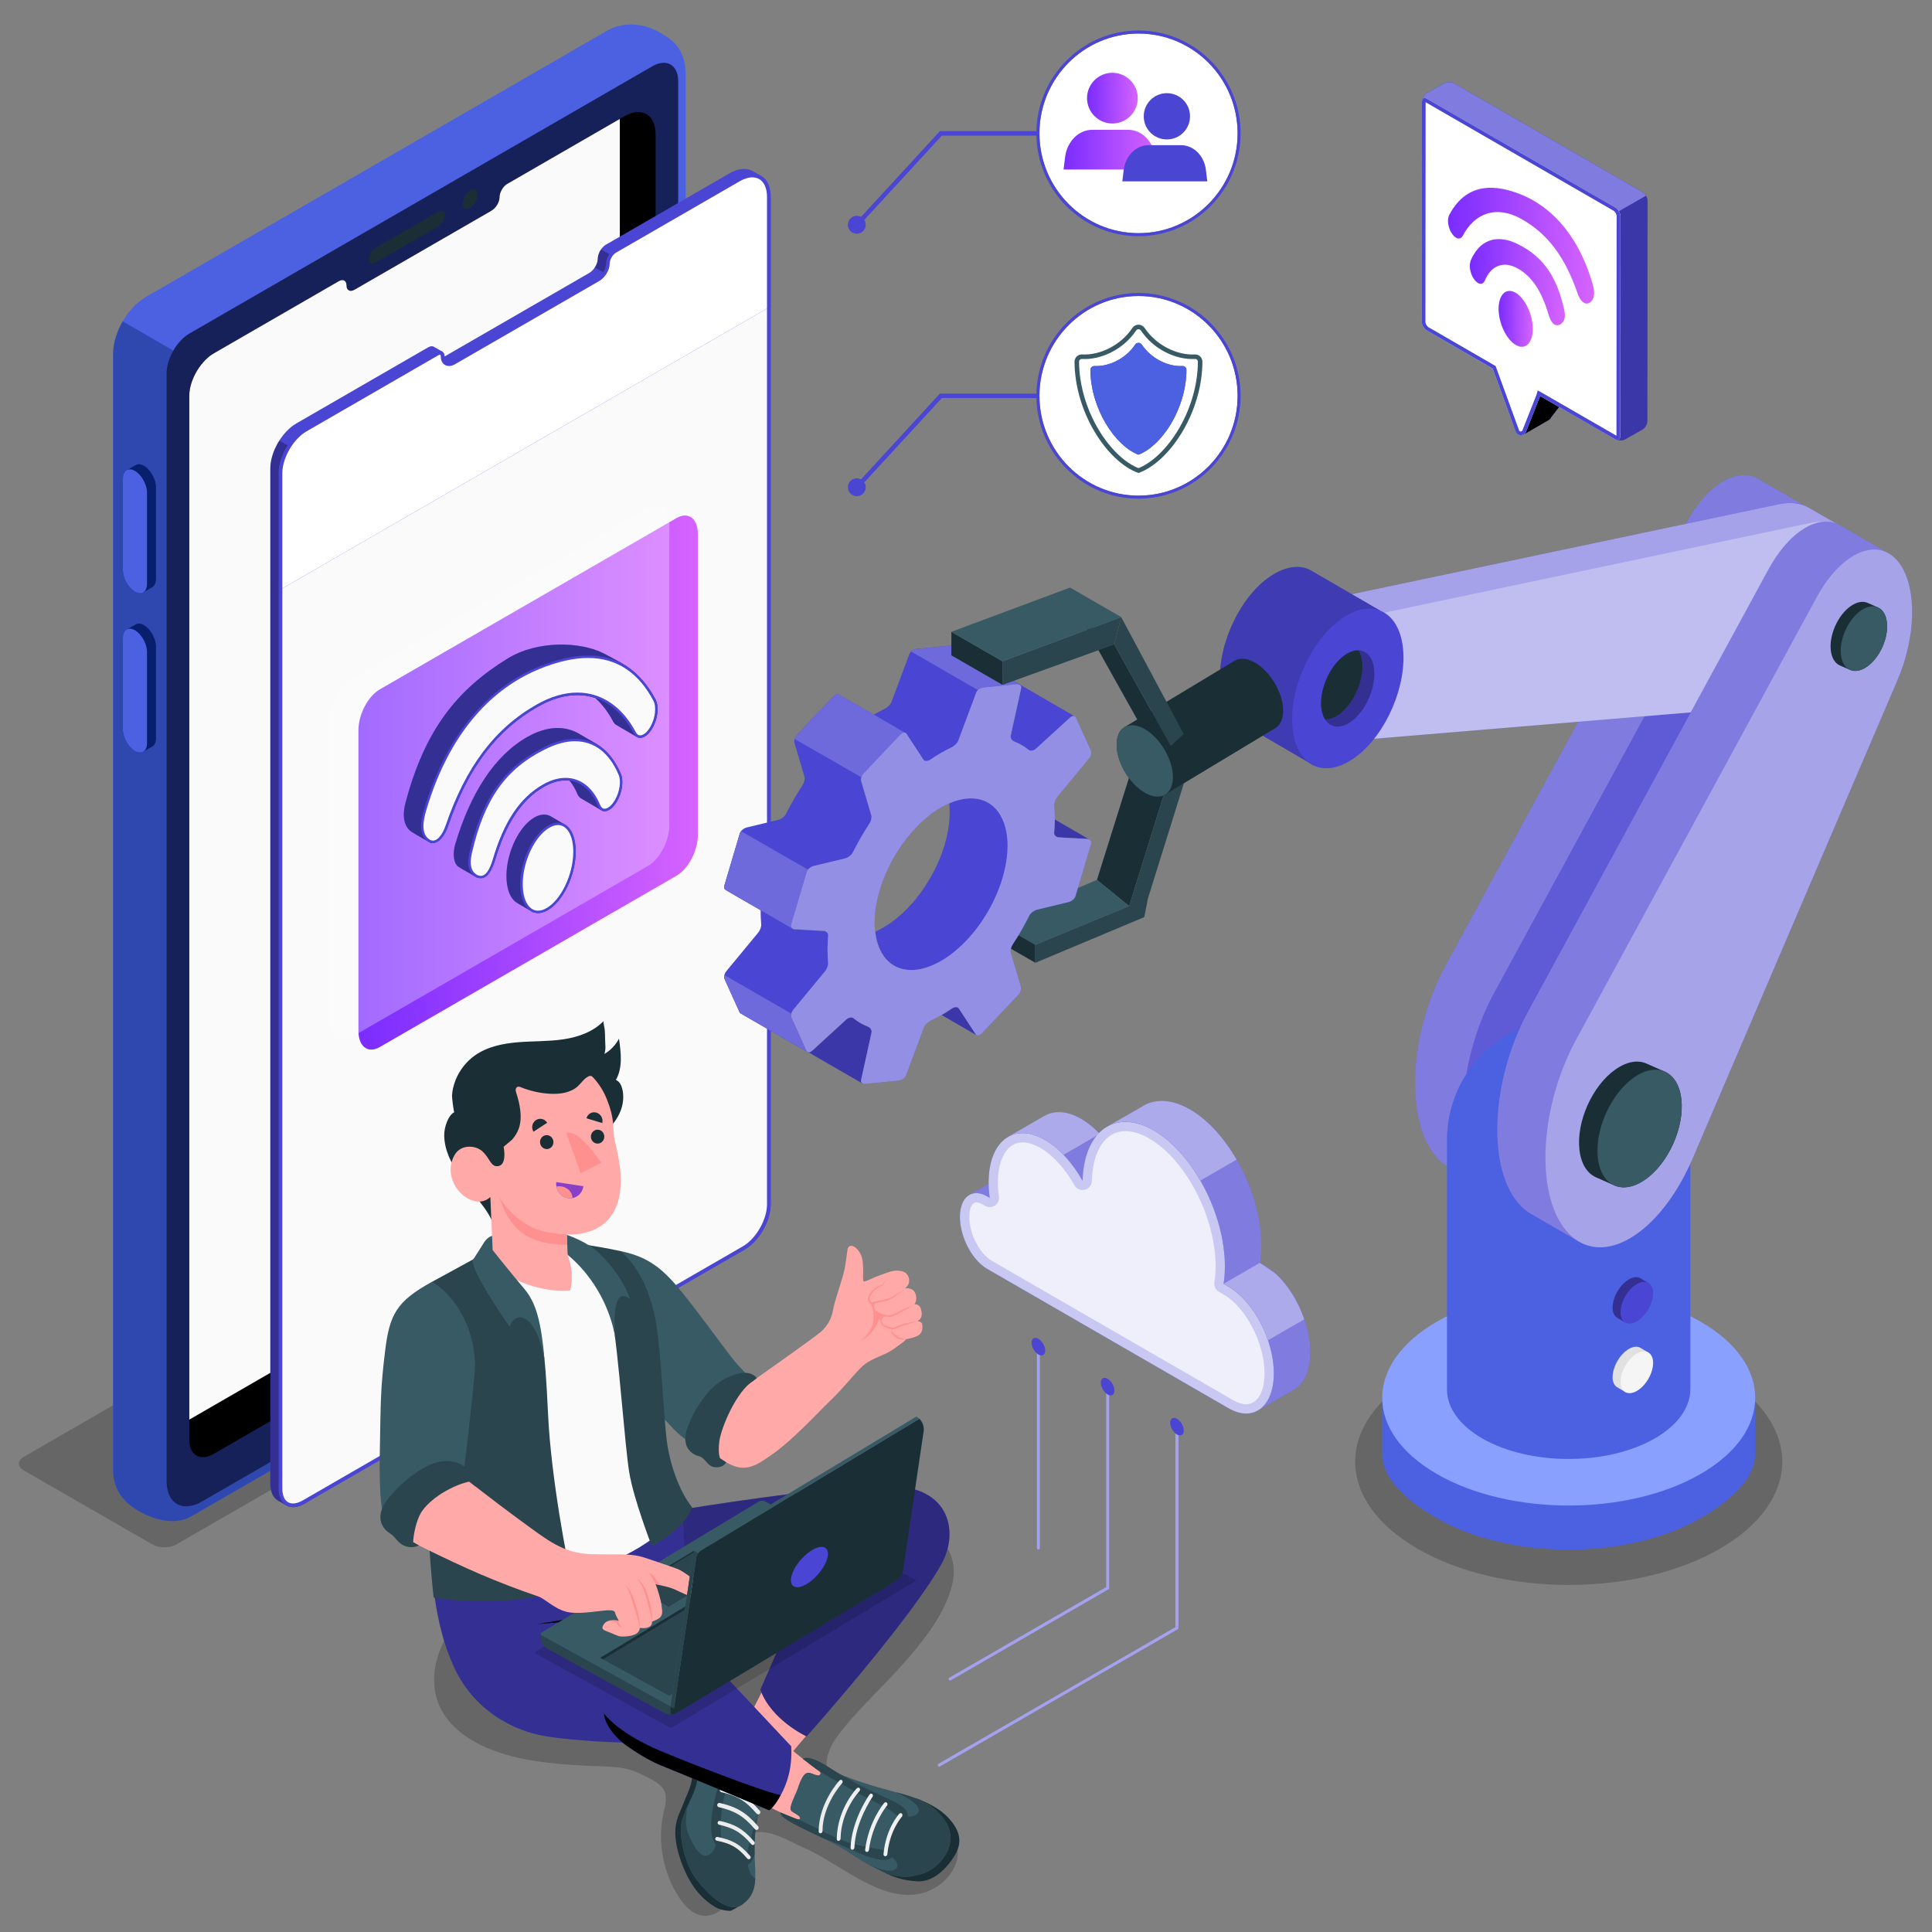<?xml version="1.0" encoding="UTF-8"?>
<svg id="Layer_1" data-name="Layer 1" xmlns="http://www.w3.org/2000/svg" xmlns:xlink="http://www.w3.org/1999/xlink" viewBox="0 0 400 400">
  <rect x="0" y="0" width="400" height="400" fill="#808080" stroke="none"/>
  <defs>
    <style>
      .cls-1, .cls-2, .cls-3, .cls-4, .cls-5, .cls-6, .cls-7, .cls-8 {
        fill: #fff;
      }

      .cls-1, .cls-9 {
        opacity: .2;
      }

      .cls-10 {
        fill: #fafafa;
      }

      .cls-11 {
        fill: #4b61e2;
      }

      .cls-12 {
        fill: #2f48af;
      }

      .cls-13 {
        fill: #172159;
      }

      .cls-14 {
        fill: url(#linear-gradient-2);
      }

      .cls-15 {
        fill: #2b454e;
      }

      .cls-16 {
        fill: #ff9090;
      }

      .cls-17 {
        fill: #f0f0f0;
      }

      .cls-18, .cls-4 {
        opacity: .3;
      }

      .cls-3 {
        opacity: .5;
      }

      .cls-19, .cls-6 {
        opacity: .4;
      }

      .cls-20 {
        fill: #375a64;
      }

      .cls-21 {
        fill: url(#linear-gradient-4);
      }

      .cls-22 {
        stroke: #4a45d2;
        stroke-width: .92px;
      }

      .cls-22, .cls-23 {
        fill: none;
        stroke-miterlimit: 10;
      }

      .cls-24 {
        fill: #1a2e35;
      }

      .cls-25, .cls-26 {
        fill: #4a45d2;
      }

      .cls-27 {
        fill: url(#linear-gradient-3);
      }

      .cls-28 {
        fill: url(#linear-gradient-5);
      }

      .cls-29 {
        opacity: .15;
      }

      .cls-5 {
        opacity: .8;
      }

      .cls-30 {
        fill: #8840c7;
      }

      .cls-7 {
        opacity: .35;
      }

      .cls-31 {
        fill: #ececec;
      }

      .cls-23 {
        stroke: #375a64;
        stroke-width: .94px;
      }

      .cls-32 {
        fill: url(#linear-gradient-6);
      }

      .cls-33 {
        fill: #071f6d;
      }

      .cls-34 {
        fill: #f5f5f5;
      }

      .cls-26 {
        opacity: .6;
      }

      .cls-35 {
        fill: #8aa0ff;
      }

      .cls-8 {
        opacity: .7;
      }

      .cls-36 {
        fill: #ffaaa8;
      }

      .cls-37 {
        fill: url(#linear-gradient);
      }

      .cls-38 {
        fill: #e1e1e1;
      }
    </style>
    <linearGradient id="linear-gradient" x1="74.21" y1="162.02" x2="144.48" y2="162.02" gradientUnits="userSpaceOnUse">
      <stop offset="0" stop-color="#7a2cff"/>
      <stop offset="1" stop-color="#d663ff"/>
    </linearGradient>
    <linearGradient id="linear-gradient-2" x1="310.27" y1="66.01" x2="317.36" y2="66.01" xlink:href="#linear-gradient"/>
    <linearGradient id="linear-gradient-3" x1="304.31" y1="58.43" x2="324.01" y2="58.43" xlink:href="#linear-gradient"/>
    <linearGradient id="linear-gradient-4" x1="299.8" y1="50.85" x2="330.05" y2="50.85" xlink:href="#linear-gradient"/>
    <linearGradient id="linear-gradient-5" x1="220.2" y1="30.97" x2="239.5" y2="30.97" xlink:href="#linear-gradient"/>
    <linearGradient id="linear-gradient-6" x1="225.06" y1="20.32" x2="235.57" y2="20.32" xlink:href="#linear-gradient"/>
  </defs>
  <path id="Shadow" class="cls-9" d="M120.12,235.14L4.92,301.62c-1.35.78-1.35,2.04,0,2.82l26.68,15.34c1.35.78,3.53.78,4.88,0l115.21-66.48c1.35-.78,1.35-2.04,0-2.82l-26.68-15.34c-1.35-.78-3.53-.78-4.88,0Z"/>
  <path id="Shadow-2" data-name="Shadow" class="cls-9" d="M293.52,320.67c-17.27-9.97-17.26-26.13,0-36.1,17.27-9.97,45.26-9.97,62.53,0,17.26,9.97,17.26,26.13,0,36.1-17.27,9.97-45.26,9.97-62.53,0Z"/>
  <path id="Shadow-3" data-name="Shadow" class="cls-9" d="M173.25,359.63c3.97-5.4,9.15-9.97,13.59-14.98,4.02-4.53,8.84-10.41,10.31-16.6,1.6-6.76-3.12-11.73-9.24-13.83-4.05-1.39-8.41-1.54-12.69-1.52-13.87.07-27.74,1.89-41.17,5.38-13.71,3.56-29.74,6.15-39.41,17.57-4.1,4.84-6.24,11.89-3.6,17.66,1.91,4.18,5.96,7.01,10.21,8.75,6.3,2.57,13.22,3.13,20.02,3.52,4.05.23,7.98-.12,11.62,1.82,2.03,1.08,4.84,2.02,4.97,4.72.05,1.07-.25,2.12-.48,3.16-1.3,5.92-.15,12.34,3.13,17.44,1.21,1.89,2.94,3.72,5.18,3.91,2.19.18,4.24-1.34,5.31-3.25,2.04-3.61-.07-14.64,6.85-14.07,3.14.26,5.97,2.12,8.79,3.34,7.93,3.44,17.93,13.47,27.05,8.14,3.22-1.88,5.68-5.93,4.12-9.32-1.27-2.77-4.55-3.88-7.47-4.76-4.89-1.47-9.8-3.1-14.23-5.69-1.9-1.11-4.33-2.24-4.84-4.46-.54-2.37.61-5.08,1.98-6.94Z"/>
  <path class="cls-11" d="M141.98,247.05V15.73c0-5.95-2.96-7.59-5.58-9.11-2.62-1.52-6.95-2.43-10.68-.28L30.19,61.49c-3.73,2.15-6.76,7.39-6.76,11.7v231.32c0,4.31,2.7,6.85,5.33,8.36,2.63,1.52,7.2,3.18,10.93,1.03l95.52-55.15c3.73-2.15,6.75-5.7,6.76-11.7Z"/>
  <path class="cls-12" d="M135.9,249.24l-98.23,56.71.03-232.32-12.29-7.1c-1.22,2.12-1.98,4.5-1.98,6.66v231.32c0,4.31,2.7,6.85,5.33,8.36,2.63,1.52,7.2,3.18,10.93,1.03l95.52-55.15c2.33-1.35,4.63-3.37,5.85-6.53,0,0-.38-.22-.38-.22l-4.79-2.77Z"/>
  <path class="cls-13" d="M135.04,13.73l-95.8,55.31c-2.61,1.5-4.74,5.2-4.74,8.21v229.44c0,4.62,3.29,6.52,7.29,4.2l93.25-53.83c2.95-1.71,5.37-5.89,5.37-9.3V16.83c0-3.42-2.42-4.81-5.37-3.1Z"/>
  <path d="M135.74,27.8v214.48c0,3.25-2.29,7.23-5.1,8.85l-86.36,49.86c-2.82,1.64-5.1.32-5.1-2.94V81.99c0-2.64,1.5-5.75,3.58-7.69.16-.15.32-.3.48-.44.34-.27.69-.51,1.04-.71l24.29-14.03s.71-.41,1.58-.91c.87-.51,1.58-.1,1.58.91s.76,1.4,1.69.85l28.31-16.34c.93-.54,1.69-1.79,1.69-2.8,0-.94.62-2.09,1.42-2.65.05-.04.11-.07.16-.1l23.76-13.71.51-.3c3.56-2.05,6.46-.37,6.46,3.73Z"/>
  <path class="cls-10" d="M123.23,245.39c2.81-1.61,5.1-5.59,5.1-8.85V24.62l-23.32,13.46c-.05.03-.11.06-.16.1-.8.56-1.42,1.71-1.42,2.65,0,1.01-.76,2.26-1.69,2.8l-28.31,16.34c-.94.55-1.69.16-1.69-.85s-.71-1.42-1.58-.91c-.87.5-1.58.91-1.58.91l-24.29,14.03c-.35.2-.7.44-1.04.71-.16.14-.32.29-.48.44-2.08,1.94-3.58,5.05-3.58,7.69v211.93l84.05-48.53Z"/>
  <path class="cls-24" d="M77.73,51.34l12.98-7.49c.77-.45,1.4-.13,1.4.71s-.63,1.88-1.4,2.33l-12.98,7.49c-.77.45-1.4.13-1.4-.71s.63-1.88,1.4-2.33Z"/>
  <path class="cls-24" d="M97.36,39.39c.87-.5,1.58-.1,1.58.91,0,1.01-.71,2.23-1.58,2.74-.87.5-1.58.1-1.58-.91,0-1.01.71-2.23,1.58-2.74Z"/>
  <path class="cls-33" d="M32.3,100.94c0-1.7-1.12-3.72-2.5-4.51-.67-.38-1.27-.41-1.71-.14-.31.19-1.55.88-1.87,1.07-.47.28-.77.9-.77,1.77v18.85c0,1.7,1.12,3.72,2.5,4.51.64.37,1.21.41,1.65.18.34-.18,1.6-.91,1.93-1.1.48-.28.77-.9.77-1.77v-18.85Z"/>
  <path class="cls-11" d="M30.44,102.01v18.85c0,1.7-1.12,2.43-2.5,1.63-1.38-.8-2.5-2.82-2.5-4.51v-18.85c0-1.7,1.12-2.43,2.5-1.63,1.38.8,2.5,2.82,2.5,4.51Z"/>
  <path class="cls-33" d="M32.3,133.93c0-1.7-1.12-3.72-2.5-4.51-.67-.38-1.27-.41-1.71-.14-.31.19-1.55.88-1.87,1.07-.47.28-.77.9-.77,1.77v18.85c0,1.7,1.12,3.72,2.5,4.51.64.37,1.21.41,1.65.18.34-.18,1.6-.91,1.93-1.1.48-.28.77-.9.77-1.77v-18.85Z"/>
  <path class="cls-11" d="M30.44,135v18.85c0,1.7-1.12,2.43-2.5,1.63-1.38-.8-2.5-2.82-2.5-4.51v-18.85c0-1.7,1.12-2.43,2.5-1.63,1.38.8,2.5,2.82,2.5,4.51Z"/>
  <path class="cls-25" d="M155.83,35.42c-1.23-.71-2.93-.61-4.8.47l-.53.31-25.07,14.47c-.06.03-.12.07-.17.11-.84.59-1.5,1.8-1.5,2.8,0,1.06-.81,2.39-1.79,2.95l-29.86,17.24s-.04.02-.07.03c-.02-.5-.2-.85-.49-1.01-.3-.17-1.42-.82-1.72-1-.3-.17-.72-.15-1.18.12-.92.53-1.67.96-1.67.96l-25.63,14.8c-.37.21-.74.47-1.09.75-.17.15-.34.3-.51.46-2.2,2.05-3.78,5.33-3.78,8.11v210.21c0,1.71.6,2.91,1.57,3.48.29.17,1.45.84,1.74,1,.97.56,2.31.48,3.8-.38l91.11-52.6c2.96-1.7,5.38-5.9,5.38-9.33V40.82c0-2.16-.76-3.68-1.99-4.39-.29-.17-1.45-.84-1.75-1.01Z"/>
  <path class="cls-18" d="M63.59,310.56v.45l-.51.29c-1.48.86-2.82.94-3.8.38-.29-.17-1.45-.84-1.74-1-.97-.57-1.57-1.77-1.57-3.48V96.99c0-1.86.72-3.95,1.86-5.75l2.05,1.18c-1.12,1.76-1.8,3.8-1.8,5.56v210.21c0,1.09.26,1.98.74,2.6.45.57,1.09.87,1.85.87.67,0,1.44-.24,2.22-.69l.7-.41Z"/>
  <path class="cls-18" d="M126.49,52.82c-.38.54-.63,1.18-.63,1.74,0,.65-.26,1.37-.66,2l-2.07-1.19c.38-.57.63-1.22.63-1.8,0-.63.26-1.34.67-1.94l2.06,1.19Z"/>
  <path class="cls-10" d="M60.67,311.66c-.76,0-1.4-.3-1.85-.86-.48-.61-.74-1.51-.74-2.6V97.99c0-2.61,1.5-5.83,3.66-7.83l.16-.15c.11-.1.22-.2.33-.3.34-.27.69-.51,1.04-.71l25.63-14.8s.75-.44,1.67-.96c.2-.12.4-.18.56-.18.49,0,.54.57.54.81,0,.92.53,1.54,1.33,1.54.33,0,.68-.11,1.03-.31l29.86-17.24c1.11-.64,1.98-2.09,1.98-3.29,0-.87.59-1.96,1.34-2.48.05-.04.09-.06.14-.09l25.07-14.47.54-.31c.99-.57,1.97-.87,2.84-.87,2.1,0,3.4,1.72,3.4,4.47v208.55c0,3.32-2.33,7.35-5.19,9l-91.11,52.6c-.78.45-1.54.69-2.22.69Z"/>
  <path class="cls-25" d="M155.78,36.34c-.87,0-1.85.3-2.84.87l-.54.31-25.07,14.47s-.09.05-.14.09c-.75.53-1.34,1.62-1.34,2.48,0,1.2-.87,2.64-1.98,3.29l-29.86,17.24c-.36.21-.7.31-1.03.31-.79,0-1.33-.62-1.33-1.54,0-.24-.05-.81-.54-.81-.16,0-.36.06-.56.18-.92.53-1.67.96-1.67.96l-25.63,14.8c-.35.2-.7.44-1.04.71-.11.1-.22.2-.33.3l-.16.15c-2.15,2.01-3.66,5.23-3.66,7.83v24.07l101.1-58.39v-22.85c0-2.76-1.3-4.47-3.4-4.47Z"/>
  <path class="cls-2" d="M155.78,36.34c-.87,0-1.85.3-2.84.87l-.54.31-25.07,14.47s-.09.05-.14.09c-.75.53-1.34,1.62-1.34,2.48,0,1.2-.87,2.64-1.98,3.29l-29.86,17.24c-.36.21-.7.31-1.03.31-.79,0-1.33-.62-1.33-1.54,0-.24-.05-.81-.54-.81-.16,0-.36.06-.56.18-.92.53-1.67.96-1.67.96l-25.63,14.8c-.35.2-.7.44-1.04.71-.11.1-.22.2-.33.3l-.16.15c-2.15,2.01-3.66,5.23-3.66,7.83v24.07l101.1-58.39v-22.85c0-2.76-1.3-4.47-3.4-4.47Z"/>
  <path class="cls-25" d="M155.78,36.73h0c1.89,0,3.02,1.53,3.02,4.09v208.55c0,3.14-2.29,7.11-5,8.67l-91.11,52.6c-.72.42-1.42.64-2.03.64-1.38,0-2.21-1.15-2.21-3.08V97.99c0-2.51,1.45-5.61,3.52-7.55l.17-.16c.11-.1.21-.19.3-.27.33-.26.67-.5,1-.69l25.63-14.8s.75-.43,1.67-.96c.2-.11.32-.13.36-.13.15,0,.16.38.16.43,0,1.13.7,1.92,1.71,1.92.4,0,.81-.12,1.22-.36l29.87-17.24c1.22-.7,2.17-2.29,2.17-3.62,0-.74.53-1.72,1.18-2.17.04-.03.07-.05.11-.07l25.07-14.47.53-.31c.93-.54,1.85-.82,2.65-.82M155.78,35.96c-.91,0-1.94.3-3.03.92l-.53.31-25.07,14.47c-.06.03-.11.07-.17.11-.84.59-1.5,1.8-1.5,2.8,0,1.06-.81,2.39-1.79,2.95l-29.86,17.24c-.3.18-.59.26-.84.26-.56,0-.95-.42-.95-1.16s-.38-1.19-.92-1.19c-.23,0-.48.07-.75.23-.92.53-1.67.96-1.67.96l-25.63,14.8c-.37.21-.74.47-1.09.75-.17.15-.34.3-.51.46-2.2,2.05-3.78,5.33-3.78,8.11v210.21c0,2.44,1.21,3.85,2.97,3.85.73,0,1.54-.24,2.41-.74l91.11-52.6c2.96-1.7,5.38-5.9,5.38-9.33V40.82c0-3.07-1.54-4.86-3.78-4.86h0Z"/>
  <path class="cls-37" d="M140.07,181.31l-61.44,35.47c-2.44,1.41-4.42-.09-4.42-3.34v-62.27c0-3.25,1.98-7.03,4.42-8.44l61.44-35.47c2.44-1.41,4.42.09,4.42,3.34v62.27c0,3.25-1.98,7.03-4.42,8.44Z"/>
  <path class="cls-4" d="M134.16,179.29l-61.44,35.47c-2.44,1.41-4.42-.09-4.42-3.34v-62.27c0-3.25,1.98-7.03,4.42-8.44l61.44-35.47c2.44-1.41,4.42.09,4.42,3.34v62.27c0,3.25-1.98,7.03-4.42,8.44Z"/>
  <path class="cls-25" d="M114.08,169.03c-.94-.55-2.12-.53-3.41.19-3.17,1.79-5.77,7.17-5.82,12.02-.03,2.88.86,4.93,2.25,5.73.61.35,2.26,1.33,2.88,1.69.94.54,2.11.52,3.39-.2,3.17-1.79,5.77-7.17,5.82-12.02.03-2.86-.85-4.9-2.22-5.71-.61-.36-2.28-1.33-2.9-1.69Z"/>
  <path class="cls-18" d="M114.08,169.03c-.94-.55-2.12-.53-3.41.19-3.17,1.79-5.77,7.17-5.82,12.02-.03,2.88.86,4.93,2.25,5.73.61.35,2.26,1.33,2.88,1.69.94.54,2.11.52,3.39-.2,3.17-1.79,5.77-7.17,5.82-12.02.03-2.86-.85-4.9-2.22-5.71-.61-.36-2.28-1.33-2.9-1.69Z"/>
  <path class="cls-25" d="M119.92,151.92c-2.97-1.72-6.66-1.65-10.69.62-6.89,3.89-11.85,11.77-14.96,22.17-.63,2.11-.34,4.13.68,4.78h.01c1.2.77,2.53,1.43,3.54,2.08h.01c1.28.83,3.2-.83,3.99-3.49,2.18-7.36,5.36-12.5,10.2-15.23,1.86-1.05,3.63-1.43,5.21-1.23.63.76,1.17,1.67,1.62,2.74.18.44.43.74.72.91.65.38,3.98,2.33,4.28,2.51.92.53,2.25-.19,3.24-1.92v-.02c1.05-1.81,1.37-4.17.78-5.59-1.21-2.87-2.93-4.98-5.01-6.21-.73-.43-2.91-1.69-3.63-2.11Z"/>
  <path class="cls-18" d="M119.92,151.92c-2.97-1.72-6.66-1.65-10.69.62-6.89,3.89-11.85,11.77-14.96,22.17-.63,2.11-.34,4.13.68,4.78h.01c1.2.77,2.53,1.43,3.54,2.08h.01c1.28.83,3.2-.83,3.99-3.49,2.18-7.36,5.36-12.5,10.2-15.23,1.86-1.05,3.63-1.43,5.21-1.23.63.76,1.17,1.67,1.62,2.74.18.44.43.74.72.91.65.38,3.98,2.33,4.28,2.51.92.53,2.25-.19,3.24-1.92v-.02c1.05-1.81,1.37-4.17.78-5.59-1.21-2.87-2.93-4.98-5.01-6.21-.73-.43-2.91-1.69-3.63-2.11Z"/>
  <path class="cls-25" d="M135.73,144.84c-1.83-3.46-4.17-5.86-6.93-7.5-.74-.43-3.14-1.73-3.88-2.1-4.73-2.37-13.55-2.77-19.88,1.13-10.36,6.39-17.05,14.64-21.07,29.76-.98,3.69.19,5.42,1.28,6.13h.02c1.24.82,2.44,1.37,3.53,2.08h.02c1.24.82,3.06-.72,3.93-3.27,4.27-12.47,10.29-20.05,18.66-24.78,4.32-2.44,8.36-2.93,11.82-1.78,1.41,1.26,2.66,2.88,3.7,4.85.18.35.41.59.67.74.62.36,4.01,2.34,4.26,2.49.93.54,2.25-.14,3.24-1.88,1.12-1.95,1.36-4.46.62-5.86Z"/>
  <path class="cls-18" d="M135.73,144.84c-1.83-3.46-4.17-5.86-6.93-7.5-.74-.43-3.14-1.73-3.88-2.1-4.73-2.37-13.55-2.77-19.88,1.13-10.36,6.39-17.05,14.64-21.07,29.76-.98,3.69.19,5.42,1.28,6.13h.02c1.24.82,2.44,1.37,3.53,2.08h.02c1.24.82,3.06-.72,3.93-3.27,4.27-12.47,10.29-20.05,18.66-24.78,4.32-2.44,8.36-2.93,11.82-1.78,1.41,1.26,2.66,2.88,3.7,4.85.18.35.41.59.67.74.62.36,4.01,2.34,4.26,2.49.93.54,2.25-.14,3.24-1.88,1.12-1.95,1.36-4.46.62-5.86Z"/>
  <g>
    <path class="cls-10" d="M111.4,188.8c-.72,0-1.37-.28-1.91-.82-1-1.01-1.53-2.8-1.51-5.05.04-4.76,2.59-10.06,5.69-11.81.64-.36,1.27-.55,1.86-.55.73,0,1.37.28,1.91.82,1,1.01,1.53,2.8,1.51,5.05-.04,4.76-2.59,10.06-5.69,11.81-.64.36-1.27.55-1.86.55Z"/>
    <path class="cls-25" d="M115.52,170.82h0c.66,0,1.24.25,1.73.75.95.96,1.46,2.69,1.44,4.87-.04,4.68-2.54,9.88-5.56,11.59-.61.34-1.19.52-1.73.52-.66,0-1.24-.25-1.73-.75-.95-.96-1.46-2.69-1.44-4.87.04-4.68,2.54-9.88,5.56-11.59.61-.34,1.19-.52,1.73-.52M115.52,170.32c-.62,0-1.28.19-1.98.58-3.17,1.79-5.77,7.17-5.82,12.02-.03,3.78,1.5,6.12,3.67,6.12.62,0,1.28-.19,1.98-.58,3.17-1.79,5.77-7.17,5.82-12.02.03-3.78-1.5-6.12-3.67-6.12h0Z"/>
  </g>
  <g>
    <path class="cls-10" d="M99.56,181.59c-.29,0-.6-.08-.93-.25-1.35-.79-1.73-2.36-1.17-4.81,2.6-11.3,7.07-17.59,15.43-21.69,2.19-1.08,4.27-1.62,6.19-1.62,4.08,0,7.28,2.46,9.24,7.12.56,1.33.24,3.63-.75,5.36-.71,1.23-1.62,1.99-2.39,1.99-.63,0-.98-.51-1.15-.94-1.46-3.52-3.92-5.45-6.95-5.45-1.44,0-2.95.44-4.5,1.32-4.73,2.67-8.01,7.56-10.32,15.38-.7,2.38-1.61,3.59-2.7,3.59Z"/>
    <path class="cls-25" d="M119.08,153.47c3.97,0,7.09,2.41,9.01,6.97.53,1.26.22,3.47-.75,5.16-.64,1.12-1.49,1.84-2.16,1.84-.4,0-.71-.26-.92-.78-1.5-3.62-4.05-5.61-7.18-5.61-1.48,0-3.04.45-4.62,1.35-4.79,2.71-8.11,7.64-10.44,15.53-.67,2.27-1.5,3.41-2.46,3.41-.25,0-.53-.07-.8-.21-1.26-.74-1.6-2.18-1.05-4.54,2.58-11.22,7.01-17.45,15.3-21.53,2.16-1.06,4.2-1.6,6.08-1.6M119.08,152.97c-1.93,0-4.05.54-6.3,1.65-9.47,4.65-13.31,12.06-15.57,21.86-.49,2.15-.4,4.09,1.29,5.08h.01c.38.19.72.28,1.05.28,1.39,0,2.31-1.61,2.94-3.77,2.18-7.36,5.36-12.5,10.2-15.23,1.54-.87,3.02-1.28,4.38-1.28,2.92,0,5.32,1.91,6.72,5.3.31.74.81,1.09,1.38,1.09.83,0,1.82-.73,2.59-2.09v-.02c1.05-1.81,1.37-4.17.78-5.59-2.01-4.77-5.32-7.27-9.47-7.27h0Z"/>
  </g>
  <g>
    <path class="cls-10" d="M89.65,174.3c-.24,0-.48-.06-.71-.18-1.61-.94-1.93-2.98-.97-6.25,5.48-18.72,15.87-26.41,23.62-29.58,3.75-1.53,7.19-2.31,10.21-2.31,5.94,0,10.56,3.02,13.71,8.97.71,1.34.44,3.75-.62,5.61-.68,1.2-1.58,1.94-2.35,1.94h0c-.46,0-.85-.27-1.12-.79-2.75-5.21-6.97-8.08-11.88-8.08-2.64,0-5.42.81-8.25,2.42-8.66,4.9-14.63,12.81-18.78,24.92-.71,2.08-1.79,3.32-2.87,3.32Z"/>
    <path class="cls-25" d="M121.79,136.23c5.84,0,10.38,2.97,13.49,8.84.66,1.25.39,3.61-.61,5.37-.76,1.34-1.6,1.81-2.13,1.81-.37,0-.67-.22-.9-.65-2.8-5.29-7.09-8.21-12.1-8.21-2.68,0-5.5.82-8.38,2.45-8.72,4.93-14.72,12.89-18.89,25.05-.67,1.94-1.67,3.15-2.63,3.15-.2,0-.4-.05-.59-.15-1.49-.87-1.77-2.82-.85-5.96,5.46-18.62,15.78-26.27,23.47-29.42,3.72-1.52,7.12-2.29,10.11-2.29M121.79,135.73c-3.11,0-6.55.79-10.3,2.33-8.58,3.5-18.54,11.92-23.76,29.74-.67,2.28-1.11,5.26,1.07,6.53h.02c.28.15.55.22.82.22,1.25,0,2.39-1.39,3.11-3.49,4.27-12.47,10.29-20.05,18.66-24.78,2.86-1.62,5.6-2.39,8.13-2.39,4.87,0,8.96,2.84,11.65,7.94.33.62.81.92,1.34.92.83,0,1.8-.72,2.57-2.07,1.12-1.95,1.36-4.46.62-5.86-3.29-6.2-8-9.1-13.93-9.1h0Z"/>
  </g>
  <path class="cls-25" d="M375.48,106.08h0c-.46-.47-.96-.85-1.48-1.15-1.79-1.02-9.47-5.48-9.99-5.78-4.43-2.53-10.67,1.21-15.03,9.39l-49.81,91.6c-7.71,14.46-8.31,32.78-1.3,39.91h0c.64.65,1.31,1.18,2.02,1.59,1.76,1.04,9.33,5.39,10.06,5.82,7.07,4.1,17.25-3,23.38-16.98l42.43-99.09c4.27-9.74,4.15-20.79-.27-25.29Z"/>
  <path class="cls-4" d="M375.48,106.08h0c-.46-.47-.96-.85-1.48-1.15-1.79-1.02-9.47-5.48-9.99-5.78-4.43-2.53-10.67,1.21-15.03,9.39l-49.81,91.6c-7.71,14.46-8.31,32.78-1.3,39.91h0c.64.65,1.31,1.18,2.02,1.59,1.76,1.04,9.33,5.39,10.06,5.82,7.07,4.1,17.25-3,23.38-16.98l42.43-99.09c4.27-9.74,4.15-20.79-.27-25.29Z"/>
  <path class="cls-26" d="M375.76,131.37l-42.43,99.09c-6.77,15.43-18.46,22.48-25.47,15.35h0c-7.01-7.13-6.41-25.44,1.3-39.91l49.81-91.6c4.87-9.13,12.09-12.73,16.51-8.23h0c4.42,4.5,4.54,15.55.27,25.29Z"/>
  <path class="cls-24" d="M317.21,235.79c1.79.8,4.09.44,6.47-1.25,4.77-3.38,8.09-10.83,7.41-16.64-.34-2.91-1.62-4.85-3.4-5.65-1.09-.48-2.73-1.2-3.81-1.68-1.79-.8-4.09-.44-6.47,1.25-4.78,3.38-8.09,10.83-7.41,16.64.34,2.91,1.62,4.85,3.4,5.65,1.09.48,2.73,1.2,3.81,1.68Z"/>
  <path class="cls-20" d="M331.1,217.9c-.34-2.91-1.62-4.85-3.4-5.65-1.79-.8-4.09-.44-6.47,1.25-4.78,3.38-8.09,10.83-7.41,16.64.34,2.91,1.62,4.85,3.4,5.65,1.79.8,4.09.44,6.47-1.25,4.78-3.38,8.09-10.83,7.41-16.64Z"/>
  <path class="cls-24" d="M366.01,129.05c.98.44,2.25.24,3.56-.69,2.63-1.86,4.45-5.95,4.08-9.15-.19-1.6-.89-2.67-1.87-3.1-.6-.27-1.5-.66-2.1-.92-.98-.44-2.25-.24-3.56.69-2.63,1.86-4.45,5.95-4.08,9.15.19,1.6.89,2.67,1.87,3.1.6.27,1.5.66,2.1.92Z"/>
  <path class="cls-20" d="M373.65,119.22c-.19-1.6-.89-2.67-1.87-3.1-.98-.44-2.25-.24-3.56.69-2.63,1.86-4.45,5.95-4.08,9.15.19,1.6.89,2.67,1.87,3.1s2.25.24,3.56-.69c2.63-1.86,4.45-5.95,4.08-9.15Z"/>
  <path class="cls-25" d="M374.57,105.15c-1.66-.97-3.76-1.28-6.21-.76l-95.88,20.19c-5.18,1.1-10.8,7.32-12.78,14.15-1.49,5.12-.54,9.23,2.13,10.79.89.52,5.57,3.22,6.74,3.88.87.49,1.92.71,3.13.62l92.24-7.69c7.96-.65,17.3-10.35,20.47-21.26h0c2.24-7.7.76-13.79-3.21-16.09-1.11-.64-5.51-3.17-6.64-3.82Z"/>
  <path class="cls-3" d="M374.57,105.15c-1.66-.97-3.76-1.28-6.21-.76l-95.88,20.19c-5.18,1.1-10.8,7.32-12.78,14.15-1.49,5.12-.54,9.23,2.13,10.79.89.52,5.57,3.22,6.74,3.88.87.49,1.92.71,3.13.62l92.24-7.69c7.96-.65,17.3-10.35,20.47-21.26h0c2.24-7.7.76-13.79-3.21-16.09-1.11-.64-5.51-3.17-6.64-3.82Z"/>
  <path class="cls-4" d="M271.7,154.02l92.24-7.69c7.96-.65,17.3-10.35,20.47-21.27h0c3.17-10.91-1.12-18.59-9.4-16.83l-95.88,20.19c-5.18,1.1-10.8,7.32-12.78,14.15h0c-1.98,6.82.37,11.86,5.34,11.45Z"/>
  <path class="cls-11" d="M363.38,300.72h.01v-11.31h-8.49c-.87-.59-1.81-1.17-2.82-1.76-15.08-8.7-39.53-8.7-54.61,0-1.01.58-1.94,1.17-2.82,1.75h-8.49v11.31h.01c-.15,4.58,3.6,9.16,11.29,13.6,15.08,8.71,39.53,8.7,54.61,0,7.69-4.44,11.45-9.02,11.3-13.6Z"/>
  <path class="cls-35" d="M297.48,305.17c-15.08-8.71-15.08-22.82,0-31.53,15.08-8.71,39.53-8.71,54.61,0,15.08,8.7,15.08,22.82,0,31.53-15.08,8.71-39.53,8.71-54.61,0Z"/>
  <path class="cls-11" d="M349.98,287.54s0,0,0-.01v-51.51s0,0,0,0c0-13.92-11.28-25.2-25.2-25.2s-25.2,11.28-25.2,25.2v51.62h0c0,3.71,2.47,7.41,7.41,10.23,9.88,5.62,25.83,5.59,35.64-.07,4.86-2.81,7.31-6.48,7.34-10.16h0v-.08Z"/>
  <path class="cls-25" d="M333.88,270.68c0-2.13,1.51-4.73,3.37-5.8.96-.56,1.83-.58,2.44-.19h0s1.53.9,1.53.9l-.62,1.09s.01.08.01.12c0,2.13-1.51,4.73-3.37,5.8,0,0,0,0-.01,0l-.7,1.23-1.66-.99s-.01,0-.02-.01l-.06-.03h0c-.57-.37-.93-1.09-.93-2.12Z"/>
  <path class="cls-18" d="M333.88,270.68c0-2.13,1.51-4.73,3.37-5.8.96-.56,1.83-.58,2.44-.19h0s1.53.9,1.53.9l-.62,1.09s.01.08.01.12c0,2.13-1.51,4.73-3.37,5.8,0,0,0,0-.01,0l-.7,1.23-1.66-.99s-.01,0-.02-.01l-.06-.03h0c-.57-.37-.93-1.09-.93-2.12Z"/>
  <path class="cls-25" d="M342.26,267.77c0,2.13-1.51,4.73-3.37,5.8-1.86,1.07-3.37.22-3.37-1.92s1.51-4.73,3.37-5.8c1.86-1.07,3.37-.22,3.37,1.92Z"/>
  <path class="cls-38" d="M333.88,285.08c0-2.13,1.51-4.73,3.37-5.8.96-.56,1.83-.58,2.44-.19h0s1.53.9,1.53.9l-.62,1.09s.01.08.01.12c0,2.13-1.51,4.73-3.37,5.8,0,0,0,0-.01,0l-.7,1.23-1.66-.99s-.01,0-.02-.01l-.06-.03h0c-.57-.37-.93-1.09-.93-2.12Z"/>
  <path class="cls-34" d="M342.26,282.18c0,2.13-1.51,4.73-3.37,5.8-1.86,1.07-3.37.22-3.37-1.92s1.51-4.73,3.37-5.8c1.86-1.07,3.37-.22,3.37,1.92Z"/>
  <path class="cls-25" d="M392.49,115.72h0c-.46-.47-.96-.85-1.48-1.15-1.79-1.02-9.47-5.48-9.99-5.78-4.43-2.53-10.67,1.21-15.03,9.39l-49.81,91.6c-7.71,14.46-8.31,32.78-1.3,39.91h0c.64.65,1.31,1.18,2.02,1.59,1.76,1.04,9.33,5.39,10.06,5.82,7.07,4.1,17.25-3,23.38-16.98l42.43-99.09c4.27-9.74,4.15-20.79-.27-25.29Z"/>
  <path class="cls-4" d="M392.49,115.72h0c-.46-.47-.96-.85-1.48-1.15-1.79-1.02-9.47-5.48-9.99-5.78-4.43-2.53-10.67,1.21-15.03,9.39l-49.81,91.6c-7.71,14.46-8.31,32.78-1.3,39.91h0c.64.65,1.31,1.18,2.02,1.59,1.76,1.04,9.33,5.39,10.06,5.82,7.07,4.1,17.25-3,23.38-16.98l42.43-99.09c4.27-9.74,4.15-20.79-.27-25.29Z"/>
  <path class="cls-4" d="M392.76,141.01l-42.43,99.09c-6.77,15.43-18.46,22.48-25.47,15.35h0c-7.01-7.13-6.41-25.44,1.3-39.91l49.81-91.6c4.87-9.13,12.09-12.73,16.51-8.23h0c4.42,4.5,4.54,15.55.27,25.29Z"/>
  <path class="cls-24" d="M334.22,245.42c1.79.8,4.09.44,6.47-1.25,4.77-3.38,8.09-10.83,7.41-16.64-.34-2.91-1.62-4.85-3.4-5.65-1.09-.48-2.73-1.2-3.81-1.68-1.79-.8-4.09-.44-6.47,1.25-4.78,3.38-8.09,10.83-7.41,16.64.34,2.91,1.62,4.85,3.4,5.65,1.09.48,2.73,1.2,3.81,1.68Z"/>
  <path class="cls-20" d="M348.1,227.53c-.34-2.91-1.62-4.85-3.4-5.65-1.79-.8-4.09-.44-6.47,1.25-4.77,3.38-8.09,10.83-7.41,16.64.34,2.91,1.62,4.85,3.4,5.65,1.79.8,4.09.44,6.47-1.25,4.77-3.38,8.09-10.83,7.41-16.64Z"/>
  <path class="cls-24" d="M383.02,138.69c.98.44,2.25.24,3.56-.69,2.63-1.86,4.45-5.95,4.08-9.15-.19-1.6-.89-2.67-1.87-3.1-.6-.27-1.5-.66-2.1-.92-.98-.44-2.25-.24-3.56.69-2.63,1.86-4.45,5.95-4.08,9.15.19,1.6.89,2.67,1.87,3.1.6.27,1.5.66,2.1.92Z"/>
  <path class="cls-20" d="M390.66,128.85c-.19-1.6-.89-2.67-1.87-3.1-.98-.44-2.25-.24-3.56.69-2.63,1.86-4.45,5.95-4.08,9.15.19,1.6.89,2.67,1.87,3.1.98.44,2.25.24,3.56-.69,2.63-1.86,4.45-5.95,4.08-9.15Z"/>
  <path class="cls-25" d="M262.41,119.75c3.21-2.41,6.31-2.92,8.7-1.83h0s14.64,8.5,14.64,8.5l-.4.94c.92,1.31,1.57,3.05,1.83,5.22.94,7.81-3.41,17.97-9.71,22.69-1.72,1.29-3.41,2.02-4.98,2.27l-.42.98-14.6-8.5h0c-2.49-.96-4.3-3.56-4.78-7.59-.94-7.81,3.41-17.97,9.71-22.69Z"/>
  <path class="cls-29" d="M262.41,119.75c3.21-2.41,6.31-2.92,8.7-1.83h0s14.64,8.5,14.64,8.5l-.4.94c.92,1.31,1.57,3.05,1.83,5.22.94,7.81-3.41,17.97-9.71,22.69-1.72,1.29-3.41,2.02-4.98,2.27l-.42.98-14.6-8.5h0c-2.49-.96-4.3-3.56-4.78-7.59-.94-7.81,3.41-17.97,9.71-22.69Z"/>
  <path class="cls-25" d="M277.35,128.39c-6.3,4.72-10.64,14.88-9.71,22.69.94,7.81,6.8,10.32,13.1,5.6,6.3-4.72,10.64-14.87,9.71-22.69-.94-7.81-6.8-10.32-13.1-5.6Z"/>
  <path class="cls-25" d="M273.59,146.62c.11.93.37,1.71.75,2.31,1.1,1.81,3.26,2.06,5.52.38,3-2.26,5.08-7.11,4.63-10.85-.29-2.43-1.55-3.77-3.24-3.8-.92-.04-1.95.33-3.02,1.13-3.02,2.26-5.1,7.11-4.65,10.84Z"/>
  <path class="cls-18" d="M273.59,146.62c.11.93.37,1.71.75,2.31,1.1,1.81,3.26,2.06,5.52.38,3-2.26,5.08-7.11,4.63-10.85-.29-2.43-1.55-3.77-3.24-3.8-.92-.04-1.95.33-3.02,1.13-3.02,2.26-5.1,7.11-4.65,10.84Z"/>
  <path class="cls-24" d="M273.59,146.62c.11.93.37,1.71.75,2.31.92.04,1.96-.33,3.03-1.13,3-2.26,5.08-7.11,4.63-10.83-.11-.93-.37-1.71-.75-2.31-.92-.04-1.95.33-3.02,1.13-3.02,2.26-5.1,7.11-4.65,10.84Z"/>
  <polygon class="cls-24" points="241.2 163.75 233.78 187.59 227.11 182.17 234.48 158.68 241.2 163.75"/>
  <polygon class="cls-20" points="214.35 195.62 233.78 187.59 227.11 182.17 206.41 191.04 214.35 195.62"/>
  <polygon class="cls-24" points="206.41 194.76 214.35 199.33 214.35 195.62 206.41 191.04 206.41 194.76"/>
  <polygon class="cls-15" points="245.1 162.21 241.2 163.75 233.78 187.59 214.35 195.62 214.35 199.34 236.91 189.88 237.68 185.97 237.68 185.97 245.1 162.21"/>
  <path class="cls-24" d="M241.22,164.51c-1.03.62-2.47.56-4.08-.33-3.21-1.78-5.88-6.19-5.95-9.87-.03-1.84.59-3.14,1.62-3.76.63-.38,22.2-13.38,22.82-13.76,1.03-.62,2.47-.56,4.08.33,3.21,1.78,5.88,6.19,5.95,9.87.03,1.84-.59,3.14-1.62,3.76-.63.38-22.2,13.38-22.82,13.76Z"/>
  <path class="cls-20" d="M231.19,154.32c-.03-1.84.59-3.14,1.62-3.76,1.03-.62,2.47-.56,4.08.33,3.21,1.78,5.88,6.19,5.95,9.87.03,1.84-.59,3.14-1.62,3.76-1.03.62-2.47.56-4.08-.33-3.21-1.78-5.88-6.19-5.95-9.87Z"/>
  <path class="cls-25" d="M188.6,200.83c.07,0,.14,0,.21,0,.15,0,.29,0,.44-.02.23-.02.47-.03.71-.07.2-.03.41-.06.61-.1.09-.02.18-.03.27-.06.13-.03.25-.06.38-.09,2.85-.73,5.97-2.68,8.92-5.78,7.02-7.41,10.36-18.64,7.45-25.07-1.14-2.51-3.05-3.92-5.39-4.26-.09-.02-.18-.03-.26-.03-.08-.01-.16-.02-.25-.03-.08,0-.16-.01-.24-.01-.02,0-.03,0-.05,0-1.51-.07-3.15.28-4.86,1.03.05.59.08,1.21.08,1.87,0,8.79-6.16,19.46-13.77,23.85-.56.32-1.11.6-1.63.85.14,1.3.45,2.52.94,3.59,1.3,2.88,3.64,4.31,6.46,4.34Z"/>
  <path class="cls-25" d="M198.51,208.81c-.24-.38-.9-.35-1.46.04-.69.47-1.38.91-2.07,1.31l7.22,4.18h0c-.07-.05-.12-.1-.17-.17l-3.51-5.36Z"/>
  <path class="cls-9" d="M198.51,208.81c-.24-.38-.9-.35-1.46.04-.69.47-1.38.91-2.07,1.31l7.22,4.18h0c-.07-.05-.12-.1-.17-.17l-3.51-5.36Z"/>
  <path class="cls-25" d="M178.28,223.65l2.16-9.82c.12-.5-.22-1.04-.71-1.23-1.08-.42-2.08-1-3-1.74-.37-.3-1.04-.19-1.53.26l-7,6.41c-.26.24-.54.36-.77.36,3.91,2.26,10.7,6.19,11.13,6.43-.23-.14-.35-.38-.28-.67Z"/>
  <path class="cls-9" d="M178.28,223.65l2.16-9.82c.12-.5-.22-1.04-.71-1.23-1.08-.42-2.08-1-3-1.74-.37-.3-1.04-.19-1.53.26l-7,6.41c-.26.24-.54.36-.77.36,3.91,2.26,10.7,6.19,11.13,6.43-.23-.14-.35-.38-.28-.67Z"/>
  <path class="cls-25" d="M219.24,173.37l5.88.33c.16,0,.31.05.43.11-.4-.23-3.82-2.22-7.16-4.14,0,.89-.05,1.82-.14,2.75-.05.49.39.92.99.96Z"/>
  <path class="cls-9" d="M219.24,173.37l5.88.33c.16,0,.31.05.43.11-.4-.23-3.82-2.22-7.16-4.14,0,.89-.05,1.82-.14,2.75-.05.49.39.92.99.96Z"/>
  <path class="cls-24" d="M167.19,217.82c.07.04.16.06.24.06-.07-.05-.14-.08-.2-.12-.01.03-.03.05-.04.06Z"/>
  <path class="cls-25" d="M166.97,217.59l-3.12-6.89c-.18-.41,0-1.15.4-1.63l6.56-7.95c.41-.49.68-1.26.64-1.74-.17-1.8-.16-3.7.01-5.67.04-.49-.39-.92-.99-.96l-5.89-.33c-.59-.03-.96-.47-.8-.98l3.24-10.92c.16-.51.81-1.05,1.46-1.21l6.44-1.55c.65-.16,1.38-.71,1.63-1.22,1.02-2.05,2.18-4.06,3.46-6.01.33-.51.51-1.27.38-1.71l-2.09-7.1c-.13-.43.13-1.17.58-1.65l7.53-7.95c.45-.47,1.02-.55,1.27-.17l3.51,5.36c.25.38.9.35,1.47-.03,1.42-.98,2.84-1.8,4.24-2.46.63-.3,1.31-.93,1.5-1.44l3.72-9.97c.19-.52.86-.98,1.5-1.04l6.85-.68c.26-.02.48.02.65.12.24.14.37.39.3.69l-2.16,9.81c-.11.51.22,1.04.71,1.23,1.08.42,2.09,1,3,1.74.37.3,1.04.2,1.53-.26l7.01-6.4c.36-.33.75-.44,1-.31-.81-.47-13.74-7.96-13.82-8.01-.07-.04-.17-.05-.26-.05-3.98-2.3-10.96-6.34-11.12-6.44-.17-.1-.41-.16-.68-.13l-6.85.68c-.64.07-1.31.54-1.5,1.04l-3.72,9.97c-.2.52-.87,1.15-1.5,1.45-.73.34-1.45.73-2.18,1.15l-7.19-4.16c-.28-.19-.74-.07-1.11.33l-7.53,7.95c-.45.47-.71,1.21-.58,1.65l2.09,7.09c.13.44-.05,1.21-.39,1.71-1.28,1.95-2.44,3.97-3.46,6.01-.26.52-.98,1.06-1.63,1.21l-6.44,1.55c-.65.16-1.31.7-1.46,1.21l-3.24,10.91c-.09.32,0,.62.24.79.14.12,7.3,4.23,7.3,4.23,0,1,.03,1.97.12,2.92.05.47-.23,1.24-.64,1.74l-6.57,7.95c-.4.49-.58,1.23-.39,1.63l3.12,6.9c.05.1.12.18.2.22.25.15,13.35,7.73,13.84,8.01-.08-.05-.15-.12-.19-.22Z"/>
  <path class="cls-25" d="M197.31,133.8c-.16-.11-.4-.16-.68-.14l-6.86.68c-.42.04-.84.25-1.14.55l13.86,7.99c.3-.28.72-.48,1.13-.52l6.86-.68c.26-.02.48.02.64.1-.42-.23-13.59-7.84-13.81-7.98ZM173.69,143.78c-.29-.18-.74-.06-1.11.33l-7.53,7.95c-.25.27-.43.61-.53.94l13.85,7.95c.1-.31.29-.63.53-.87l7.52-7.95c.35-.36.77-.49,1.06-.36l-13.79-7.99ZM167.03,180.52c.04-.16.14-.31.27-.46l-13.88-7.98c-.1.14-.19.29-.23.42l-3.24,10.92c-.1.31,0,.61.24.79.02,0,.05.03.12.08l7.13,4.13s.04.03.04.03l6.62,3.84c-.29-.18-.42-.49-.32-.84l3.24-10.92ZM166.97,217.59l-3.12-6.89c-.1-.21-.1-.51,0-.82l-13.86-8.01c-.08.31-.08.61.02.81l3.12,6.89c.05.1.12.18.2.23l.03.02c.64.37,12.94,7.49,13.78,7.97-.07-.05-.13-.11-.16-.2Z"/>
  <path class="cls-1" d="M197.31,133.8c-.16-.11-.4-.16-.68-.14l-6.86.68c-.42.04-.84.25-1.14.55l13.86,7.99c.3-.28.72-.48,1.13-.52l6.86-.68c.26-.02.48.02.64.1-.42-.23-13.59-7.84-13.81-7.98ZM173.69,143.78c-.29-.18-.74-.06-1.11.33l-7.53,7.95c-.25.27-.43.61-.53.94l13.85,7.95c.1-.31.29-.63.53-.87l7.52-7.95c.35-.36.77-.49,1.06-.36l-13.79-7.99ZM167.03,180.52c.04-.16.14-.31.27-.46l-13.88-7.98c-.1.14-.19.29-.23.42l-3.24,10.92c-.1.31,0,.61.24.79.02,0,.05.03.12.08l7.13,4.13s.04.03.04.03l6.62,3.84c-.29-.18-.42-.49-.32-.84l3.24-10.92ZM166.97,217.59l-3.12-6.89c-.1-.21-.1-.51,0-.82l-13.86-8.01c-.08.31-.08.61.02.81l3.12,6.89c.05.1.12.18.2.23l.03.02c.64.37,12.94,7.49,13.78,7.97-.07-.05-.13-.11-.16-.2Z"/>
  <path class="cls-25" d="M225.58,173.83s-.02-.01-.03-.02c-.12-.06-.26-.1-.43-.11l-5.88-.33c-.6-.03-1.04-.46-.99-.96.08-.93.13-1.85.14-2.75,0-1-.03-1.97-.13-2.92-.04-.47.24-1.24.64-1.74l6.56-7.95c.41-.49.58-1.23.4-1.63l-3.12-6.9c-.04-.09-.11-.17-.19-.22-.01,0-.03-.01-.04-.02-.26-.13-.64-.02-1,.31l-7.01,6.4c-.49.45-1.17.56-1.53.26-.91-.75-1.91-1.32-3-1.74-.48-.19-.81-.72-.71-1.23l2.16-9.81c.07-.3-.05-.55-.3-.69-.17-.09-.39-.14-.65-.12l-6.85.68c-.64.06-1.31.53-1.5,1.04l-3.72,9.97c-.19.52-.87,1.15-1.5,1.44-1.4.66-2.82,1.48-4.24,2.46-.58.39-1.22.41-1.47.03l-3.51-5.36c-.25-.38-.81-.3-1.27.17l-7.53,7.95c-.45.47-.71,1.21-.58,1.65l2.1,7.1c.13.43-.05,1.2-.38,1.71-1.29,1.95-2.44,3.96-3.46,6.01-.26.52-.98,1.06-1.63,1.22l-6.44,1.55c-.65.16-1.3.7-1.46,1.21l-3.24,10.92c-.16.51.21.95.8.98l5.89.33c.6.03,1.03.46.99.96-.18,1.97-.18,3.87-.01,5.67.05.47-.23,1.25-.64,1.74l-6.56,7.95c-.41.49-.58,1.22-.4,1.63l3.12,6.89c.04.1.11.17.19.22t0,0s.01,0,.02,0c.07.04.16.06.24.06h0c.23,0,.5-.12.77-.36l7-6.41c.49-.45,1.17-.56,1.53-.26.92.75,1.92,1.32,3,1.74.49.19.82.73.71,1.23l-2.16,9.82c-.06.29.05.53.28.67,0,0,.01,0,.02.01.16.09.39.14.64.12l6.85-.68c.64-.07,1.31-.54,1.5-1.04l3.72-9.97c.19-.52.87-1.15,1.5-1.45.72-.34,1.45-.73,2.18-1.15.68-.4,1.38-.84,2.07-1.31.57-.39,1.22-.42,1.46-.04l3.51,5.36c.05.07.1.12.17.16.28.18.73.05,1.09-.33l7.53-7.95c.45-.47.7-1.21.58-1.65l-2.1-7.09c-.13-.44.05-1.21.39-1.71,1.29-1.95,2.44-3.97,3.46-6.01.26-.52.98-1.06,1.64-1.21l6.43-1.55c.66-.16,1.31-.7,1.46-1.21l3.25-10.91c.1-.36-.04-.68-.35-.86ZM191.21,200.49c-.13.03-.25.07-.38.09-.09.03-.18.04-.27.06-.2.04-.41.07-.61.1-.24.03-.47.05-.71.07-.15,0-.29.01-.44.02-.07,0-.14,0-.21,0-2.81-.03-5.16-1.46-6.46-4.34-.49-1.08-.8-2.29-.94-3.59-.08-.64-.12-1.31-.11-1.99.04-6.22,3.23-13.92,8.5-19.49,1.7-1.8,3.46-3.2,5.19-4.21.58-.34,1.16-.64,1.73-.88,1.71-.75,3.36-1.1,4.86-1.03.02,0,.03,0,.05,0,.08,0,.16,0,.24.01.09,0,.17.01.25.03.09,0,.18.01.26.03,2.34.34,4.25,1.75,5.39,4.26,2.91,6.43-.43,17.66-7.45,25.07-2.94,3.11-6.07,5.05-8.92,5.78Z"/>
  <path class="cls-6" d="M225.58,173.83s-.02-.01-.03-.02c-.12-.06-.26-.1-.43-.11l-5.88-.33c-.6-.03-1.04-.46-.99-.96.08-.93.13-1.85.14-2.75,0-1-.03-1.97-.13-2.92-.04-.47.24-1.24.64-1.74l6.56-7.95c.41-.49.58-1.23.4-1.63l-3.12-6.9c-.04-.09-.11-.17-.19-.22-.01,0-.03-.01-.04-.02-.26-.13-.64-.02-1,.31l-7.01,6.4c-.49.45-1.17.56-1.53.26-.91-.75-1.91-1.32-3-1.74-.48-.19-.81-.72-.71-1.23l2.16-9.81c.07-.3-.05-.55-.3-.69-.17-.09-.39-.14-.65-.12l-6.85.68c-.64.06-1.31.53-1.5,1.04l-3.72,9.97c-.19.52-.87,1.15-1.5,1.44-1.4.66-2.82,1.48-4.24,2.46-.58.39-1.22.41-1.47.03l-3.51-5.36c-.25-.38-.81-.3-1.27.17l-7.53,7.95c-.45.47-.71,1.21-.58,1.65l2.1,7.1c.13.43-.05,1.2-.38,1.71-1.29,1.95-2.44,3.96-3.46,6.01-.26.52-.98,1.06-1.63,1.22l-6.44,1.55c-.65.16-1.3.7-1.46,1.21l-3.24,10.92c-.16.51.21.95.8.98l5.89.33c.6.03,1.03.46.99.96-.18,1.97-.18,3.87-.01,5.67.05.47-.23,1.25-.64,1.74l-6.56,7.95c-.41.49-.58,1.22-.4,1.63l3.12,6.89c.04.1.11.17.19.22t0,0s.01,0,.02,0c.07.04.16.06.24.06h0c.23,0,.5-.12.77-.36l7-6.41c.49-.45,1.17-.56,1.53-.26.92.75,1.92,1.32,3,1.74.49.19.82.73.71,1.23l-2.16,9.82c-.06.29.05.53.28.67,0,0,.01,0,.02.01.16.09.39.14.64.12l6.85-.68c.64-.07,1.31-.54,1.5-1.04l3.72-9.97c.19-.52.87-1.15,1.5-1.45.72-.34,1.45-.73,2.18-1.15.68-.4,1.38-.84,2.07-1.31.57-.39,1.22-.42,1.46-.04l3.51,5.36c.05.07.1.12.17.16.28.18.73.05,1.09-.33l7.53-7.95c.45-.47.7-1.21.58-1.65l-2.1-7.09c-.13-.44.05-1.21.39-1.71,1.29-1.95,2.44-3.97,3.46-6.01.26-.52.98-1.06,1.64-1.21l6.43-1.55c.66-.16,1.31-.7,1.46-1.21l3.25-10.91c.1-.36-.04-.68-.35-.86ZM191.21,200.49c-.13.03-.25.07-.38.09-.09.03-.18.04-.27.06-.2.04-.41.07-.61.1-.24.03-.47.05-.71.07-.15,0-.29.01-.44.02-.07,0-.14,0-.21,0-2.81-.03-5.16-1.46-6.46-4.34-.49-1.08-.8-2.29-.94-3.59-.08-.64-.12-1.31-.11-1.99.04-6.22,3.23-13.92,8.5-19.49,1.7-1.8,3.46-3.2,5.19-4.21.58-.34,1.16-.64,1.73-.88,1.71-.75,3.36-1.1,4.86-1.03.02,0,.03,0,.05,0,.08,0,.16,0,.24.01.09,0,.17.01.25.03.09,0,.18.01.26.03,2.34.34,4.25,1.75,5.39,4.26,2.91,6.43-.43,17.66-7.45,25.07-2.94,3.11-6.07,5.05-8.92,5.78Z"/>
  <polygon class="cls-24" points="242.39 154.44 235.66 149.34 223.89 128.31 230.7 133.44 242.39 154.44"/>
  <polygon class="cls-15" points="245.07 151.96 242.39 154.44 230.7 133.44 232.13 127.76 245.07 151.96"/>
  <polygon class="cls-15" points="230.7 133.44 207.56 141.79 207.56 136.92 232.13 127.76 230.7 133.44"/>
  <polygon class="cls-24" points="207.56 141.79 196.97 135.68 196.97 130.81 207.56 136.92 207.56 141.79"/>
  <polygon class="cls-20" points="196.97 130.81 221.54 121.65 232.13 127.76 207.56 136.92 196.97 130.81"/>
  <path class="cls-36" d="M154.6,356.46l6.31-12.44,12.71,7.44-15.67,18.5s-7.77-.72-9.02-4.77c-1.25-4.05,3.52-7.38,5.66-8.72Z"/>
  <path class="cls-24" d="M145.64,361.35c-.77.53-1.25,1.17-1.76,1.92-.51.76-.35,4.44-.84,6.15-.49,1.71-.87,2.16-1.68,4.31-.91,2.37-2.58,4.54-.69,10.64,1.92,6.18,4.92,9.01,7.48,10.5,1.34.78,3.08.75,3.08.75,0,0,3.35-1.27,2.84-3.25-.51-1.98-8.42-31.03-8.42-31.03Z"/>
  <path class="cls-20" d="M160.34,368.05c-.09.63-.97,1.59-1.33,2.11-1.2,1.73-1.75,4.06-2.17,6.1-1.98,9.66,1.86,14.56-3.33,18.19-1.51.95-4.63.69-9.38-5.4-2.42-3.11-3.81-9.5-2.86-12.4.95-2.89,2.24-4.78,2.85-7.01.61-2.23.29-6.38,1.52-8.29.72-1.12,1.89-1.91,3.01-2.59.92-.56,2.94-1.3,3.88-1.83,1.02-.58,1.46-1.14,2.06-.46l-1.08,1.34c-1.69,2.35-1.22,2.69-1.18,3.94.04,1.3-.39,2.68-.63,3.98,1.21-1.52,1.7-2.85,3.01-2.61,1.23.22,1.47.17,3.36,1.94,1.88,1.77,2.35,2.45,2.27,3.01Z"/>
  <path class="cls-15" d="M144.13,389.04c-2.42-3.11-3.81-9.5-2.86-12.4.34-1.05.73-1.96,1.11-2.8-.04.2-.1.39-.13.56-.06.37-.11.75-.14,1.13-.14,1.45-.13,3.03.48,4.38.55,1.2,1.81,4.22,3.43,4.29.92.04,1.7-.86,2.05-1.89.15-.43.4-1.61.4-1.61,0,0,2.4.52,4.22,1.72,2.36,1.56,2.27,1.9,2.27,1.9-.1.53-.21,1.44-.08,2.07.13.63.49,1.66.88,2.06.19.2.39.35.6.48-.1,2.23-.68,3.98-2.86,5.5-1.51.95-4.63.69-9.38-5.4Z"/>
  <path class="cls-15" d="M156.84,376.25c-.61,3-.67,5.53-.6,7.72-.89,2.47-1.66,2.4-1.77,1.12-.11-1.29,1.6-6.6,2.87-10.99-.19.73-.36,1.46-.5,2.16Z"/>
  <path class="cls-15" d="M150.97,360.77c-.14-1.2.23-2.44.95-3.53.23-.11.45-.22.62-.31,1.02-.58,1.46-1.14,2.06-.46l-1.08,1.34c-1.69,2.34-1.22,2.69-1.18,3.94.04,1.3-.39,2.68-.63,3.98-.98,4.19-1.88,5.59-2.35,9.55-.46,3.96.33,6.62-.23,6.85-.56.22-1.69-.23-1.89-3.4-.21-3.17,1.2-8.51,2.18-11.03.99-2.53,1.75-5.22,1.55-6.91Z"/>
  <path class="cls-31" d="M148.19,380.98c.05.05.12.09.2.11,2.78.57,4.26,1.27,6.33,3.71.15.16.39.19.56.05.17-.14.19-.39.05-.56-2.19-2.57-3.82-3.36-6.77-3.97-.21-.04-.42.09-.47.31-.03.13.02.27.11.36Z"/>
  <path class="cls-31" d="M148.69,377.68c.05.05.12.09.2.11,2.88.67,4.47,1.48,6.67,4.05.17.19.4.19.57.04.17-.15.19-.4.04-.57-2.32-2.7-4.05-3.6-7.1-4.31-.22-.05-.44.09-.49.3-.03.14.01.28.11.38Z"/>
  <path class="cls-31" d="M148.62,374.04c.06.06.13.1.22.12,3.17.74,5.03,1.72,7.45,4.55.15.18.44.21.63.05.19-.16.21-.44.05-.63-2.55-2.97-4.57-4.06-7.93-4.84-.24-.06-.48.09-.54.33-.04.15.01.31.12.41Z"/>
  <path class="cls-31" d="M149.15,370.93c.06.06.13.1.21.12,3.11.72,4.91,1.66,7.29,4.44.15.18.43.21.62.05.18-.16.21-.43.05-.62-2.5-2.92-4.46-3.96-7.76-4.73-.23-.05-.47.09-.53.33-.04.15.01.3.11.41Z"/>
  <path class="cls-31" d="M150.29,367.91c.06.06.13.1.21.12,3.11.72,4.91,1.66,7.29,4.44.16.18.43.21.62.05.18-.16.21-.43.05-.62-2.5-2.92-4.46-3.96-7.76-4.73-.24-.05-.47.09-.53.33-.03.15.01.3.11.41Z"/>
  <polygon class="cls-36" points="158.03 357.46 166.26 364.19 170.91 367.11 165.6 377.15 150.63 369.99 158.03 357.46"/>
  <path class="cls-25" d="M141.26,312.53s29.95-4.96,42.77-4.88c13.08.08,14.29,9.9,11.02,15.92-6.27,11.52-28.05,35.94-28.05,35.94,0,0-7.32-3.35-9.57-9.68l4.97-11.4-15.64,5-7.99-5.36-.65-4.08,3.14-21.46Z"/>
  <path class="cls-19" d="M141.26,312.53s29.95-4.96,42.77-4.88c13.08.08,14.29,9.9,11.02,15.92-6.27,11.52-28.05,35.94-28.05,35.94,0,0-7.32-3.35-9.57-9.68l4.97-11.4-15.64,5-7.99-5.36-.65-4.08,3.14-21.46Z"/>
  <path class="cls-25" d="M141.26,312.53l-51.85,8.63s-.51,12.41,4.37,23.53c4.19,9.55,12.74,13.79,19.4,14.81,7,1.08,15.69,1.27,15.69,1.27,0,0,4.07,3.18,8.19,4.82,4.13,1.64,22.18,9.2,22.18,9.2,0,0,5.07-4.29,4.57-13.24l-17.05-18.14c-3.86-4.7-5.21-6.22-7.36-7.29,3.29-6.36,2.23-16.61,1.86-23.61Z"/>
  <path class="cls-18" d="M141.26,312.53l-51.85,8.63s-.51,12.41,4.37,23.53c4.19,9.55,12.74,13.79,19.4,14.81,7,1.08,15.69,1.27,15.69,1.27,0,0,4.07,3.18,8.19,4.82,4.13,1.64,22.18,9.2,22.18,9.2,0,0,5.07-4.29,4.57-13.24l-17.05-18.14c-3.86-4.7-5.21-6.22-7.36-7.29,3.29-6.36,2.23-16.61,1.86-23.61Z"/>
  <path d="M165,328.72c-3.27,4.87-5.32,8.48-6.6,10.98l4-1.27c4.5-10.73,5.43-13.86,12.62-18.88,0,0-5.16,1.94-10.02,9.18Z"/>
  <path d="M125.04,354.76s-.06,2.63,3.82,6.01c0,0,4.07,3.18,8.19,4.82,4.13,1.64,22.18,9.2,22.18,9.2,0,0,.98-.45,2.38-3.11-4.67-1.1-20.05-7.12-25.01-9.23-8.84-3.75-11.57-7.7-11.57-7.7Z"/>
  <path d="M144.18,340.39c1.75,2.05,2.58,3.04,2.58,3.04l2.5-.82s-4.44-4.83-7.3-7.37c-.58-.51-1.01-.93-1.64-1.29,1.44-3.79,1.39-10.01,1.39-10.01-.56,4.31-2.65,7.55-3.78,9.1-2-.56-4.32-.56-7.2-.08-5.02.84-19.55,3.31-19.55,3.31,0,0,13.94-1.25,21.18-1.53,7.25-.28,10.07,3.6,11.82,5.65Z"/>
  <path class="cls-24" d="M189.78,372.34c3.52,1.39,5.7,2.79,7.33,4.91,1.63,2.13,2.12,4.28.58,6.86-1.55,2.58-4.39,5.6-7.76,5.4-3.37-.2-5.45-1.04-8.58-2.73l8.44-14.44Z"/>
  <path class="cls-20" d="M161.62,375.32c-.05,1.05,4.4,3.16,9.02,5.37,4.95,2.36,6.17,3.9,10.22,5.89,4.62,2.27,6.38,2.41,9.96,1.41,3.59-1,8.01-6.13,4.93-10.85-2.51-3.85-5.77-4.91-10.71-6.21-5.11-1.34-7.82-2.28-11.55-3.73-3.57-1.39-6.51-3.87-7.24-3.01.51.25,4.24,2.55,3.54,3.18-.17.32-.71.22-1.62-.16-.4-.17-.86-.27-1.28-.06-.42.21-.69.67-.92,1.11-.57,1.06-.65,1.72-1.12,2.83-.28.65-.16.27-.42.93-.29.74-.84,1.85-.77,2.53.04.41.34.54.65.74s.76.44,1.05.67c.12.09.33.39.26.55-.11.26-.76.14-1.02.02-.32-.13-.72-.22-1.04-.34-.31-.11-1.12-.48-1.94-.86Z"/>
  <path class="cls-15" d="M179.28,385.81c.66.33,4.86,2.28,6.18,1.12,1.43-1.27-1.94-3.29-1.94-3.29,0,0-.51-3.16,3.31-7.82.66.51,3.42.49,3.38-1.14-.04-1.61-4.66-3.61-4.73-3.64,4.73,1.27,7.84,2.36,10.28,6.09,3.08,4.72-1.34,9.86-4.93,10.85-3.59,1-5.34.87-9.96-1.41-.46-.23-1.18-.53-1.59-.77Z"/>
  <path class="cls-15" d="M183.97,383.33c1.75.58.55,2.18-2.01,1.66-3.84-.77-7.03-2.95-11.31-4.3-4.62-2.21-9.33-4.26-9.03-5.43.83.31,2.6,1.05,2.6,1.05.35.15,1.24.48,1.24.48,3.5,1.51,7.38,3.95,11.17,4.97,3.34.9,5.59.98,7.34,1.57Z"/>
  <path class="cls-15" d="M186.57,376.42c-1.6-.93-1.88-1.72-5.02-3.16-3.12-1.43-8.45-4.53-11.73-6.44-1.03-.56-3.53-2.62-3.56-2.64.54-.62,2.54-.05,4.55,1.21,2,1.26,3.22,2.07,5.21,3.1,3.85,2.32,8.25,3.88,10.45,5.3,2.2,1.42,1.71,3.55.11,2.63Z"/>
  <path class="cls-17" d="M186.81,376c-.02.05-.05.1-.09.14-.03.03-2.54,2.79-3,7.75-.02.24-.22.44-.44.43-.22,0-.38-.2-.36-.45.49-5.31,3.12-8.19,3.26-8.34.16-.18.42-.19.56-.02.11.13.13.32.06.48Z"/>
  <path class="cls-17" d="M183.7,373.73s-.05.09-.08.13c-.03.04-3.04,3.67-3.71,9.15-.03.24-.23.43-.45.42-.22-.01-.37-.22-.34-.46.71-5.8,3.8-9.52,3.95-9.69.16-.18.41-.2.56-.04.12.13.14.32.07.49Z"/>
  <path class="cls-17" d="M176.86,382.69c-.07.16-.21.27-.37.28-.22.01-.39-.17-.39-.42.19-5.61,3.8-10.88,3.97-11.06.16-.18.42-.19.56-.02.15.17.13.45-.03.62-.04.04-3.53,5.19-3.7,10.41,0,.06-.02.13-.04.18Z"/>
  <path class="cls-17" d="M173.99,380.85c-.07.15-.21.27-.36.28-.22.02-.4-.17-.39-.41.11-6.2,4.01-10.33,4.18-10.49.17-.17.42-.16.56.02.14.18.1.46-.07.62-.04.04-3.78,4.01-3.88,9.79,0,.07-.02.13-.04.19Z"/>
  <path class="cls-31" d="M170.26,379.28c-.07.15-.2.26-.36.28-.22.02-.4-.16-.4-.4.02-5.84,4.13-10.35,4.31-10.54.17-.17.42-.17.56,0,.14.17.12.45-.06.62-.04.04-4,4.41-4.02,9.83,0,.07-.02.14-.04.2Z"/>
  <path class="cls-36" d="M178.58,282.84c-1.79,1.66-3.58,4.16-6.62,7.09-3.04,2.93-7.6,8.01-12.11,11.2-4.53,3.2-6.75,4.51-13.14-1.12-8.11-7.15-14.41-14.85-14.41-14.85l-1.73-22.58c5.09,1.1,8.16,3.53,11.61,7.97,6.5,8.38,8.95,11.2,12.72,16.03,0,0,13.26-9.32,14.97-10.77,1.7-1.45,2.35-3.25,2.52-4.21.21-1.21.68-2.77,1.09-4.07.45-1.42.62-1.95,1.13-3.73.51-1.77.76-4.71.91-5.36.34-.76,1.42-.79,2.49.9.66,1.05.67,2.5.7,3.45.04,1.06-.17,2.37.16,2.51.33.14,1.77-.75,3.24-1.24,1.48-.49,2.75-1.25,4.47-.9,1.71.35,1.76,1.92,1.59,2.5-.18.6-.8,1.09-.8,1.09,0,0,.87-.22,1.65.36.78.57.91,2.24.29,2.92,0,0,1.07-.12,1.38,1.04.26.97.24,1.96-.71,2.44,0,0,.83.12.93.59.09.47.2,1.62-.58,2.24-.77.63-2.77.92-2.77.92,0,0-.12.37-1.02.94-.31.2-1.64,1.29-3,1.97-1.2.6-3.54,1.35-4.96,2.67Z"/>
  <path class="cls-16" d="M185.12,275.2c.49-.07.86-.36,1.22-.51.38-.17.78-.28,1.19-.41.81-.25,1.64-.49,2.45-.75-.85.12-1.69.29-2.53.48-.42.09-.84.21-1.25.38-.42.17-.77.41-1.14.46-.36.06-.77-.07-1.17-.2-.39-.14-.82-.27-1.06-.53-.12-.13-.21-.34-.28-.51-.06-.17-.03-.36.07-.53.14-.25.4-.42.69-.53.29.06.59.1.91.1.51-.05.96-.27,1.39-.47.43-.22.84-.44,1.25-.67.82-.46,1.64-.93,2.44-1.44-.87.37-1.73.77-2.58,1.18-.85.39-1.68.93-2.55,1.04-.42.05-.89-.07-1.32-.19-.43-.13-.84-.35-1.25-.57-.39-.2-.68-.59-.66-1.03,0-.25.12-.48.3-.67.1-.03.21-.06.31-.09.52-.13,1.06-.2,1.61-.33.55-.12,1.08-.34,1.56-.62.95-.58,1.86-1.21,2.63-2-.42.36-.89.64-1.35.93-.47.29-.92.59-1.41.83-.48.24-.98.42-1.51.54-.52.11-1.07.17-1.62.3-.27.06-.54.15-.79.2-.25.06-.35,0-.5-.23-.24-.38-.06-.94.2-1.37.55-.9,1.5-1.51,2.5-1.92l.04-.02v-.04c.06-.22.18-.46.31-.67.14-.21.29-.41.46-.6-.19.17-.37.35-.53.55-.15.19-.27.4-.36.64-1.03.34-2.07.9-2.69,1.88-.15.24-.28.51-.35.8-.06.29-.06.63.12.92.08.13.18.27.35.36.02.01.05,0,.07.02.54,1.14.95,3.42.05,5.12-1.05,1.97-2.25,2.58-2.25,2.58,0,0,1.57-.64,2.65-2.09,1.08-1.45,1.2-2.49,1.2-2.49l.34.42c0,.07,0,.15.02.22.07.23.13.42.28.63.33.4.78.5,1.17.67.26.09.53.18.82.23-.06.11-.09.22-.09.35.01.2.1.38.2.54.23.31.49.52.77.76.15.1.3.2.46.29.16.09.37.16.54.16.36.04.71.04,1.06-.01l-1.01-.27c-.17-.06-.3-.09-.43-.18-.14-.09-.28-.18-.41-.29-.27-.19-.55-.43-.77-.64-.18-.18-.3-.43-.26-.7.14.02.29.03.44,0ZM181.08,269.84s0,0,0,0c0,0-.01.02-.02.02,0,0,.01-.02.02-.02Z"/>
  <path class="cls-20" d="M128.47,259.02c6.64,1.39,9.52,4.3,14.7,11.02,5.18,6.72,7.89,10.68,9.63,12.6,2.02,2.23,3.18,3.23,3.18,3.23l-1.08.71c-5.63,2.76-9.19,9.6-9.52,12.24-.7.63-2.8.27-5.95-3-3.59-3.72-13.56-15.06-13.56-15.06l2.6-21.75Z"/>
  <path class="cls-15" d="M141.97,296.97c.5-2.87,3.82-8.98,7.36-11.07,4.19-2.47,6.43-1.81,7.36-.57l-.71.55c-3.53,2.13-6.69,9.78-7.04,12.47-.35,2.69.16,3.59.16,3.59l1.23.8s-.41,1.13-2.18,1.04c-1.77-.09-2.03-1.94-3.44-2.29-1.41-.35-3.24-1.66-2.74-4.53Z"/>
  <path class="cls-10" d="M134.18,275.78c-1.2-10.24-4.19-14.33-6.05-16.5l-16.33-2.37c-3.36.76-14.9,4.67-18.78,6.11-2.5.92-3.48,6.29-3.86,14.67-.31,6.81-.27,12.51.14,21.91.34,7.88.7,16.85,3.32,27.76,9.47,3.39,36.6-.54,47.2-13.17-.93-2.79-4.5-7.8-5.16-13.43.13-11.83.02-20.74-.48-24.98Z"/>
  <path class="cls-15" d="M116.98,258.38c4.87,1.79,8.52,7.09,9.8,14.5,1.28,7.41,2.58,26.34,3.49,31.93.91,5.59,4.68,15.29,4.68,15.29,0,0,6.77-3.35,8.33-8.04-2.8-3.51-4.69-9.32-5.26-13.98-.56-4.66-1.19-17.39-2-23.08-.81-5.69-3.08-12.18-7.55-15.98-5.27-1.14-11.46-1.93-11.46-1.93l-.03,1.29Z"/>
  <path class="cls-20" d="M127.39,277.16c-.77-5.45-4.01-12.53-9.86-17.36-.36-.73-.55-1.42-.55-1.42v-2.84s2.51.76,5.09,2.37c2.58,1.6,7.1,6.79,8.32,11.03-2.6-2.13-3.55,1.43-3.01,8.22Z"/>
  <path class="cls-24" d="M102.3,253.99c-.99-3.72-5.11-7.3-7.11-10.44-1.93-3.02-3.13-5.39-3.22-8.39-.05-1.78.84-4.28,2.1-4.9-.14.07-.51-3.14-.49-3.44.06-1.08.34-2.18.73-3.18.81-2.04,2.21-3.85,4.01-5.12,2.56-1.81,5.75-2.47,8.87-2.73,3.12-.26,6.27-.15,9.37-.6,3.1-.45,6.23-1.54,8.41-3.79-.12.12.2,1.46.22,1.68.06.67.09,1.34.09,2.01,0,1.07.22,2.08-.15,3.12,1.28-.74,2.34-1.86,3.02-3.17.42,2.88.81,6.02-.64,8.55.71.27,1.1,1.03,1.3,1.76.42,1.55.24,3.24-.36,4.73-.6,1.49-1.59,2.81-2.75,3.92-2.03,1.93-4.57,3.24-7.22,4.14-2.65.9-5.41,1.4-8.17,1.86-.17.03-.35.06-.48.18-.1.09-.15.22-.19.34-1.02,2.61-2.7,5.09-4.05,7.55-1.07,1.94-2.15,3.88-3.22,5.83,0,.01-.06.08-.05.09Z"/>
  <path class="cls-36" d="M97.07,248.24c2.76,1.42,4.45-.41,4.45-.41l.54,12.61c2.41,5.21,11.31,7.19,15.98,6.76.59-2.28.41-4.89-.52-7.4l-.16-4.24s2.17.29,4.99-.7c2.83-1,5.35-3.4,5.99-7.87.49-3.44-.08-6.8-1.02-10.67-.25-1.02-.3-2.32-.36-3.37-.1-1.82-.65-3.73-1.34-5.42-.65-1.62-1.59-3.12-2.77-4.41-.15-.16-.31-.32-.52-.36-.18-.03-.37.03-.53.11-.88.44-1.42,1.33-2.14,2-1.51,1.39-3.72,1.69-5.77,1.58-2.05-.11-4.09-.56-6-1.33-.24-.1-.51-.2-.75-.1-.23.09-.35.34-.37.58-.02.24.06.48.13.71.72,2.3,1.34,5.06.48,7.41-.29.8-.77,1.56-1.33,2.2-.15.18-1.78,1.48-1.78,1.5.21,1.12.53,3.97-1.33,4.03-1.34.05-1.54-1.63-3-3.02-1.5-1.42-4.55-1.51-5.81.67-2.03,3.49-.1,7.58,2.92,9.14Z"/>
  <path class="cls-16" d="M117.37,255.56c-4.74-.26-6.95-.93-9.98-3.21-2.64-1.99-3.95-4.44-3.95-4.44,0,0,.67,3.16,3.19,5.99,1.82,2.04,4.56,3.74,10.82,3.82l-.08-2.16Z"/>
  <path class="cls-24" d="M114.58,236.4c.04.8-.55,1.47-1.32,1.5-.77.03-1.42-.58-1.45-1.38-.04-.8.55-1.47,1.32-1.5.77-.03,1.42.58,1.45,1.38Z"/>
  <path class="cls-24" d="M113.29,232.46l-2.84,1.85c-.5-.82-.27-1.9.52-2.41.78-.51,1.83-.26,2.32.56Z"/>
  <path class="cls-24" d="M124.69,232.52l-3.27-.99c.24-.92,1.17-1.45,2.07-1.17.9.27,1.44,1.24,1.2,2.16Z"/>
  <path class="cls-24" d="M125.11,235.39c-.03.8-.68,1.41-1.44,1.38-.77-.03-1.36-.7-1.33-1.5.03-.8.68-1.41,1.44-1.38.77.03,1.36.7,1.33,1.5Z"/>
  <path class="cls-16" d="M124.49,240.73l-4.26,2.19-2.98-8.31c1.94-.75,4.91,2.79,7.24,6.12Z"/>
  <path class="cls-30" d="M115.17,244.74l5.61.85c-.2,1.6-1.61,2.7-3.16,2.47-1.55-.23-2.64-1.72-2.45-3.32Z"/>
  <path class="cls-16" d="M115.89,245.61c-.24-.01-.46.01-.69.05.22,1.22,1.16,2.22,2.41,2.4.31.05.62.03.91-.03,0-1.28-1.15-2.36-2.63-2.43Z"/>
  <path class="cls-15" d="M89.48,265.37l11.04-6.03s5.16,5.09,8.58,11.87c3.42,6.78,3.61,5.88,4.39,21.97.57,11.94,3.8,30.37,5.32,35.19-4.38,1.93-15.46,4.51-29.02,2.4,0,0-1.11-8.53-2.01-32.09-.46-12.21-4.2-29.74,1.71-33.3Z"/>
  <path class="cls-20" d="M112.81,282.34c-1.53-10.7-6.29-11.17-7.27-7.62-4.01-5.77-7.71-11.77-7.69-13.77,1.03-1.57,1.91-2.98,2.32-3.64.76-1.25,1.71-1.43,1.71-1.43l.13,2.95s3.21,4.07,6.49,7.95c2.41,2.85,3.57,6.53,4.31,15.57Z"/>
  <path class="cls-29" d="M189.69,327.23l-28.32-15.72-50.32,30.32c-.23.14-.22.47.01.6l27.86,15.39,50.77-30.59Z"/>
  <path class="cls-15" d="M184.96,325.5v.61c.03.9-.43,1.74-1.21,2.21l-43.64,26.32c-.38.23-.82.35-1.25.36-.44,0-.88-.09-1.28-.31l-24.31-13.38c-.78-.43-1.28-1.26-1.3-2.16l-.02-.85h0s0,0,0,0c0,.11.05.21.16.27l26.7,14.75,46.12-27.82Z"/>
  <path class="cls-24" d="M138.83,353.32l.03,1.68c.43,0,.87-.13,1.25-.36l43.64-26.32c.77-.47,1.24-1.31,1.22-2.21v-.61s-46.14,27.82-46.14,27.82Z"/>
  <path class="cls-20" d="M184.96,325.5l-26.45-14.6c-.47-.26-1.04-.25-1.5.03l-44.89,27.07c-.22.13-.21.45.01.58l26.7,14.74,46.13-27.82Z"/>
  <polygon class="cls-15" points="138.55 351.1 124.28 343.23 165.08 318.62 179.42 326.45 138.55 351.1"/>
  <polygon class="cls-24" points="179.42 326.45 178.89 326.77 165.1 319.24 124.83 343.54 124.28 343.24 165.08 318.62 179.42 326.45"/>
  <polygon class="cls-24" points="131.18 328.6 131.44 328.74 138.43 332.6 150.6 325.27 150.85 325.12 143.6 321.11 131.18 328.6"/>
  <polygon class="cls-15" points="131.44 328.74 138.43 332.6 150.6 325.27 143.6 321.41 131.44 328.74"/>
  <path class="cls-36" d="M79.49,307.72c-.41-14.45.56-19.16,1.18-26.73.68-8.28,2.28-11.93,9.19-14.63,6.2,6.02,7.61,8.4,7.7,17.61l-1.99,21.53s6.07,4.85,12.73,9.7c4.89,3.56,8.31,6.43,14.1,6.57,5.79.15,8.09-.26,11.2.77,1.65.54,5.43,1.81,6.73,2.32,1.3.51,3.72,2.55,5.91,3.86,2.07,1.36-.26,2.44-1.8,2.14-2.01-.39-3.3-1.14-4.71-1.77-1.33-.6-2.63-.75-4-1.12.4.95,1.14,3.41,1.24,4.43.08.82.35,1.81-.31,2.48-.37.38-1.19.66-1.66.87,0,0,.04.46-.27.83-.31.37-.97.5-1.43.51-.36.01-.85-.05-.85-.05.04.55-.45,1.09-.82,1.27-1.24.64-3.2.54-3.5.45-.18-.05-1.55-.64-1.95-.8-.58-.24-1.09-.36-1.37-.69-.33-.4.38-1.47,1.05-1.64.71-.22,1.79-.09,2.25-.06-.34-.61-.64-1.15-.83-1.86-.7-.92-5.01.48-8.97.17-3-.24-5.39-2.84-6.77-3.32-8.85-3.04-15.1-5.79-24.11-10.25-7.21-3.57-7.77-6.42-7.94-12.59Z"/>
  <path class="cls-16" d="M136.52,328.17c-.55-1.07-1.38-2.33-2.25-2.56.55.51,1.29,1.99,1.47,2.37.26.07.52.13.79.19Z"/>
  <path class="cls-16" d="M135.01,335.76c.09-.81-.03-1.63-.15-2.44-.13-.8-.32-1.6-.54-2.38-.23-.77-.46-1.57-.88-2.3-.41-.7-.9-1.43-1.64-1.81.32.25.55.58.76.92.22.33.4.69.56,1.05.32.72.53,1.49.75,2.26.23.77.43,1.55.64,2.33.19.78.4,1.56.5,2.36Z"/>
  <path class="cls-16" d="M132.46,337.05c.03-.8-.08-1.6-.22-2.39-.14-.79-.35-1.56-.58-2.33-.24-.76-.51-1.52-.86-2.24-.36-.7-.72-1.49-1.41-1.93.3.27.46.64.63.98.17.36.31.72.45,1.09.27.74.52,1.49.75,2.24.47,1.51.91,3.02,1.24,4.57Z"/>
  <path class="cls-16" d="M125.87,335.64c.36,0,.69-.02,1,.05.32.05.56.19.98.28l-.19-.24c0,.2.05.33.11.47.06.14.16.25.26.35.2.2.45.32.71.37-.18-.19-.34-.38-.46-.58-.06-.1-.09-.2-.13-.3-.03-.09-.04-.22-.04-.27v-.18s-.19-.06-.19-.06c-.25-.08-.58-.12-.95-.11-.38.02-.82.01-1.11.23Z"/>
  <path class="cls-24" d="M139.55,353.68c.84.31,1.79.23,2.57-.25l43.44-26.2c.76-.46,1.28-1.24,1.41-2.12l4.26-28.77c.02-.16.03-.33.03-.49-.02-.8-.35-1.56-.92-2.11l-45.15,27.23c-.56.34-.95.92-1.04,1.57l-4.61,31.14Z"/>
  <path class="cls-20" d="M138.83,353.32l.3.17c.13.07.27.14.41.19l4.61-31.14c.1-.65.48-1.22,1.04-1.57l45.15-27.23c-.18-.17-.39-.32-.62-.45l-45.24,27.28c-.56.34-.95.91-1.04,1.57l-4.61,31.18Z"/>
  <path class="cls-15" d="M144.56,321.57l-.72-.4c-.2.28-.35.61-.4.96l-4.61,31.18.3.17c.13.07.27.14.41.19l4.61-31.14c.05-.36.2-.68.41-.97Z"/>
  <path class="cls-25" d="M163.78,326.73c.29-1.93,2.22-4.51,4.32-5.78,2.1-1.27,3.57-.73,3.29,1.2-.29,1.93-2.22,4.51-4.32,5.78-2.1,1.27-3.57.73-3.29-1.2Z"/>
  <path class="cls-20" d="M89.48,265.37c-7.49,4.08-8.84,6.86-9.76,14.43-.98,8.04-.89,10.47-1.08,20.63-.2,10.23.47,13.68,1.63,15.58,8.9-12.25,15.67-10.66,15.67-10.66,0,0,2-16.26,2.36-21.6.36-5.34-1.85-13.89-8.82-18.37Z"/>
  <path class="cls-15" d="M79.37,311.8c1.49-2.84,7.01-8.12,11.42-9.12,5.21-1.18,7.93,3.22,7.68,5.1l-1.33-1.04c-4.42,1.05-8.98,4.27-10.25,6.97-1.27,2.7-1.35,5.59-1.35,5.59l1.19.65s-1.13.68-2.61.22c-1.86-.57-2.04-1.87-3.4-2.71-1.36-.84-2.83-2.82-1.35-5.66Z"/>
  <path class="cls-25" d="M229.33,285.68c.18,0,.32.14.32.32v42.77c0,.18-.14.32-.32.32s-.32-.14-.32-.32v-42.77c0-.18.14-.32.32-.32Z"/>
  <path class="cls-3" d="M229.33,285.68c.18,0,.32.14.32.32v42.77c0,.18-.14.32-.32.32s-.32-.14-.32-.32v-42.77c0-.18.14-.32.32-.32Z"/>
  <path class="cls-25" d="M229.61,328.62c.09.15.04.35-.12.44l-32.61,18.83c-.15.09-.35.04-.44-.12-.09-.15-.04-.35.12-.44l32.61-18.83c.15-.09.35-.04.44.12Z"/>
  <path class="cls-3" d="M229.61,328.62c.09.15.04.35-.12.44l-32.61,18.83c-.15.09-.35.04-.44-.12-.09-.15-.04-.35.12-.44l32.61-18.83c.15-.09.35-.04.44.12Z"/>
  <path class="cls-25" d="M230.73,287.9c0-.9-.63-1.99-1.41-2.44s-1.41-.08-1.41.81.63,1.99,1.41,2.44c.78.45,1.41.08,1.41-.81Z"/>
  <path class="cls-25" d="M214.99,277.41c.18,0,.32.14.32.32v42.77c0,.18-.14.32-.32.32s-.32-.14-.32-.32v-42.77c0-.18.14-.32.32-.32Z"/>
  <path class="cls-3" d="M214.99,277.41c.18,0,.32.14.32.32v42.77c0,.18-.14.32-.32.32s-.32-.14-.32-.32v-42.77c0-.18.14-.32.32-.32Z"/>
  <path class="cls-25" d="M216.4,279.62c0-.9-.63-1.99-1.41-2.44-.78-.45-1.41-.08-1.41.81s.63,1.99,1.41,2.44c.78.45,1.41.08,1.41-.81Z"/>
  <path class="cls-25" d="M243.68,293.96c.18,0,.32.14.32.32v42.77c0,.18-.14.32-.32.32s-.32-.14-.32-.32v-42.77c0-.18.14-.32.32-.32Z"/>
  <path class="cls-3" d="M243.68,293.96c.18,0,.32.14.32.32v42.77c0,.18-.14.32-.32.32s-.32-.14-.32-.32v-42.77c0-.18.14-.32.32-.32Z"/>
  <path class="cls-25" d="M243.96,336.89c.09.15.04.35-.12.44l-49.23,28.4c-.15.09-.35.04-.44-.12-.09-.15-.04-.35.12-.44l49.23-28.4c.15-.09.35-.04.44.12Z"/>
  <path class="cls-3" d="M243.96,336.89c.09.15.04.35-.12.44l-49.23,28.4c-.15.09-.35.04-.44-.12-.09-.15-.04-.35.12-.44l49.23-28.4c.15-.09.35-.04.44.12Z"/>
  <path class="cls-25" d="M245.09,296.18c0-.9-.63-1.99-1.41-2.44s-1.41-.08-1.41.81.63,1.99,1.41,2.44c.78.45,1.41.08,1.41-.81Z"/>
  <path class="cls-25" d="M200.54,247.49h0s.18-.11.18-.11c.04-.02.07-.04.11-.06l3.87-2.23c0-.09,0-.18,0-.27,0-4.75,1.6-8.08,4.12-9.48h0s7.44-4.3,7.44-4.3h0c2.05-1.17,4.71-1.06,7.63.62,1.29.74,2.52,1.74,3.68,2.92.49-.5,1.03-.93,1.61-1.28h0s7.19-4.14,7.19-4.14h0c2.63-1.74,6.16-1.7,10.03.54,8.14,4.7,14.74,17.31,14.74,28.17,0,1.28-.1,2.48-.27,3.6l1.02.59c5.18,2.99,9.38,11.01,9.38,17.92h0c0,3.81-1.28,6.53-3.3,7.7h0s-7.53,4.35-7.53,4.35h0c-1.63.93-3.75.86-6.06-.47l-13.64-7.88-36.34-20.98c-3.11-1.79-5.63-6.61-5.63-10.75h0c0-2.17.69-3.72,1.8-4.45Z"/>
  <path class="cls-4" d="M200.54,247.49h0s.18-.11.18-.11c.04-.02.07-.04.11-.06l3.87-2.23c0-.09,0-.18,0-.27,0-4.75,1.6-8.08,4.12-9.48h0s7.44-4.3,7.44-4.3h0c2.05-1.17,4.71-1.06,7.63.62,1.29.74,2.52,1.74,3.68,2.92.49-.5,1.03-.93,1.61-1.28h0s7.19-4.14,7.19-4.14h0c2.63-1.74,6.16-1.7,10.03.54,8.14,4.7,14.74,17.31,14.74,28.17,0,1.28-.1,2.48-.27,3.6l1.02.59c5.18,2.99,9.38,11.01,9.38,17.92h0c0,3.81-1.28,6.53-3.3,7.7h0s-7.53,4.35-7.53,4.35h0c-1.63.93-3.75.86-6.06-.47l-13.64-7.88-36.34-20.98c-3.11-1.79-5.63-6.61-5.63-10.75h0c0-2.17.69-3.72,1.8-4.45Z"/>
  <path class="cls-7" d="M208.79,235.33h0c2.03-1.13,4.67-1,7.55.66,1.35.78,2.65,1.84,3.86,3.1l6.82-3.96.67-.39c-.05-.06-.11-.12-.17-.17-1.16-1.18-2.39-2.17-3.68-2.92-2.92-1.68-5.58-1.79-7.63-.61h0s-7.44,4.29-7.44,4.29Z"/>
  <path class="cls-5" d="M227.54,234.58c-.18.18-.34.36-.5.56l.67-.39c-.05-.06-.11-.12-.17-.17Z"/>
  <path class="cls-7" d="M229.33,233.2h0c2.57-1.43,5.9-1.26,9.53.84,3.69,2.13,7.07,5.9,9.66,10.38l7.5-4.33c-2.59-4.49-5.96-8.25-9.65-10.39-3.88-2.24-7.4-2.27-10.03-.53h0s-7.01,4.02-7.01,4.02Z"/>
  <path class="cls-7" d="M253.33,265.8l1.02.58c3.51,2.03,6.57,6.37,8.17,11.11l7.51-4.34c-1.28-3.78-3.49-7.3-6.11-9.6l-3.09-2.09-7.51,4.34Z"/>
  <path class="cls-25" d="M204.37,247.69l.54.31c-.15-1.07-.23-2.14-.23-3.18,0-8.59,5.22-12.54,11.67-8.82,2.99,1.73,5.72,4.8,7.78,8.46.29-10.35,6.77-15.01,14.73-10.42,8.14,4.7,14.74,17.31,14.74,28.17,0,1.28-.1,2.48-.27,3.6l1.02.59c5.18,2.99,9.38,11.01,9.38,17.92h0c0,6.91-4.2,10.23-9.38,7.24l-13.64-7.88h0l-36.34-20.98c-3.11-1.79-5.63-6.61-5.63-10.75h0c0-4.14,2.52-6.05,5.63-4.25Z"/>
  <path class="cls-8" d="M204.37,247.69l.54.31c-.15-1.07-.23-2.14-.23-3.18,0-8.59,5.22-12.54,11.67-8.82,2.99,1.73,5.72,4.8,7.78,8.46.29-10.35,6.77-15.01,14.73-10.42,8.14,4.7,14.74,17.31,14.74,28.17,0,1.28-.1,2.48-.27,3.6l1.02.59c5.18,2.99,9.38,11.01,9.38,17.92h0c0,6.91-4.2,10.23-9.38,7.24l-13.64-7.88h0l-36.34-20.98c-3.11-1.79-5.63-6.61-5.63-10.75h0c0-4.14,2.52-6.05,5.63-4.25Z"/>
  <path class="cls-8" d="M258.01,290.73c2.31,0,3.8-2.52,3.8-6.42,0-6.18-3.86-13.62-8.42-16.26l-1.02-.59c-.69-.4-1.06-1.18-.94-1.96h0c.16-1.04.25-2.15.25-3.29,0-10.23-6.18-22.12-13.78-26.51-1.74-1-3.38-1.51-4.89-1.51-4.11,0-6.78,3.95-6.96,10.32h0c-.05,1.95-2.64,2.59-3.59.89h0c-1.98-3.5-4.49-6.25-7.07-7.74-1.31-.76-2.55-1.14-3.67-1.14-3.11,0-5.11,3.26-5.11,8.3,0,.93.07,1.92.21,2.92h0c.22,1.58-1.48,2.72-2.86,1.93l-.54-.31c-.47-.27-.91-.42-1.27-.42-1.02,0-1.47,1.51-1.47,3.01,0,3.47,2.14,7.63,4.67,9.09l49.98,28.86c.97.56,1.88.84,2.69.84h0Z"/>
  <path class="cls-25" d="M314.78,70.22l12.23,8.53-5.88,7.67c-.11.25-.28.42-.48.54-.6.34-5,2.88-5.19,2.99-.6.35-1.46.1-1.69-.67l-5.44-15.34,6.44-3.7Z"/>
  <path d="M314.78,70.22l12.23,8.53-5.88,7.67c-.11.25-.28.42-.48.54-.6.34-5,2.88-5.19,2.99-.6.35-1.46.1-1.69-.67l-5.44-15.34,6.44-3.7Z"/>
  <path class="cls-25" d="M301.05,17.26l39.03,22.53c.57.33,1.03,1.12,1.03,1.78l-.04,45.61c0,.65-.46,1.45-1.03,1.77l-3.56,2.01c-.57.32-1.49.32-2.06-.01l-39.03-22.53c-.57-.33-1.03-1.12-1.03-1.78l.04-45.61c0-.65.46-1.45,1.03-1.77l3.56-2.01c.57-.32,1.49-.32,2.06.01Z"/>
  <path class="cls-9" d="M301.05,17.26l39.03,22.53c.57.33,1.03,1.12,1.03,1.78l-.04,45.61c0,.65-.46,1.45-1.03,1.77l-3.56,2.01c-.57.32-1.49.32-2.06-.01l-39.03-22.53c-.57-.33-1.03-1.12-1.03-1.78l.04-45.61c0-.65.46-1.45,1.03-1.77l3.56-2.01c.57-.32,1.49-.32,2.06.01Z"/>
  <path class="cls-25" d="M294.42,20.84c.08-.52.5-.7,1.01-.41l39.02,22.53c.28.17.54.45.73.77l5.61-3.22c-.19-.31-.43-.57-.71-.73l-39.03-22.53c-.56-.33-1.48-.33-2.06,0l-3.56,2.01c-.52.29-.95.97-1.02,1.58Z"/>
  <path class="cls-4" d="M294.42,20.84c.08-.52.5-.7,1.01-.41l39.02,22.53c.28.17.54.45.73.77l5.61-3.22c-.19-.31-.43-.57-.71-.73l-39.03-22.53c-.56-.33-1.48-.33-2.06,0l-3.56,2.01c-.52.29-.95.97-1.02,1.58Z"/>
  <path class="cls-2" d="M315.93,89.41l2.93-7.43,15.56,8.97c.57.33,1.03.06,1.03-.59l.04-45.61c0-.65-.46-1.45-1.03-1.78l-39.03-22.53c-.57-.33-1.03-.06-1.03.59l-.04,45.61c0,.65.46,1.45,1.03,1.78l13.64,7.89,4.74,12.97c.3,1.03,1.72,1.12,2.16.14Z"/>
  <path class="cls-25" d="M295.17,21.17l38.9,22.46c.33.19.64.73.64,1.11l-.04,45.47-15.44-8.9-.86-.49-.27.95-2.91,7.37c-.09.17-.25.19-.33.19-.07,0-.3-.02-.37-.28l-4.73-12.97-.09-.29-.27-.15-13.64-7.89c-.33-.19-.64-.73-.64-1.11l.04-45.47M294.97,20.29c-.34,0-.57.27-.57.73l-.04,45.61c0,.65.46,1.45,1.03,1.78l13.64,7.89,4.74,12.97c.16.54.63.83,1.11.83.42,0,.85-.22,1.05-.68l2.93-7.43,15.56,8.97c.16.1.32.14.46.14.34,0,.57-.27.57-.73l.04-45.61c0-.65-.46-1.45-1.03-1.78l-39.03-22.53c-.16-.1-.32-.14-.46-.14h0Z"/>
  <path class="cls-14" d="M310.27,64.01c.03,3,1.64,6.32,3.59,7.43,1.96,1.11,3.52-.43,3.49-3.42-.03-3-1.64-6.32-3.59-7.43-1.96-1.11-3.52.43-3.49,3.42Z"/>
  <path class="cls-27" d="M304.49,54c-.37.87-.17,2.33.47,3.45h0c.81,1.43,2,1.75,2.46.63,1.27-3.07,3.86-4.17,6.85-2.48,2.99,1.69,4.96,4.86,6.3,9.41.49,1.64,1.23,2.77,2.46,2.16h0c1.04-.61,1.1-1.82.8-3.14-1.39-6.06-3.77-10.63-9.62-13.51-4.39-2.16-7.92-.84-9.75,3.48Z"/>
  <path class="cls-21" d="M300.06,44.48c-.46.86-.31,2.41.38,3.62h0c.78,1.37,1.9,1.69,2.41.71,2.53-4.79,7.05-6.36,12.22-3.43,5.17,2.92,8.89,7.61,11.53,15.31.54,1.58,1.47,2.51,2.43,2.03h.01c1.35-.79,1.08-2.64.66-4.04-3.23-11.01-9.38-16.21-14.68-18.37-6.74-2.75-11.88-1.65-14.97,4.19Z"/>
  <polyline class="cls-22" points="177.39 46.54 194.8 27.61 214.58 27.61"/>
  <path class="cls-25" d="M175.54,46.54c0-1.02.83-1.85,1.85-1.85s1.85.83,1.85,1.85-.83,1.85-1.85,1.85-1.85-.83-1.85-1.85Z"/>
  <ellipse class="cls-2" cx="235.72" cy="27.61" rx="20.52" ry="20.67"/>
  <path class="cls-25" d="M256.85,27.61c0,11.74-9.48,21.29-21.14,21.29s-21.14-9.55-21.14-21.29,9.48-21.29,21.14-21.29,21.14,9.55,21.14,21.29ZM256.23,27.61c0-11.39-9.2-20.66-20.51-20.66s-20.51,9.27-20.51,20.66,9.2,20.66,20.51,20.66,20.51-9.27,20.51-20.66Z"/>
  <path class="cls-28" d="M239.19,32.52c-.2-1.62-.9-3.04-1.91-4.05-1-1-2.31-1.6-3.72-1.6h-7.4c-2.83,0-5.24,2.41-5.64,5.65l-.32,2.57h19.3s-.32-2.57-.32-2.57Z"/>
  <path class="cls-32" d="M230.31,25.57c-1.45,0-2.76-.59-3.71-1.54-.95-.95-1.54-2.26-1.54-3.71,0-2.9,2.35-5.25,5.25-5.25,1.45,0,2.76.59,3.71,1.54.95.95,1.54,2.26,1.54,3.71,0,2.9-2.35,5.25-5.25,5.25Z"/>
  <path class="cls-25" d="M249.68,35.21c-.18-1.48-.82-2.77-1.74-3.69-.92-.91-2.11-1.46-3.4-1.46h-6.75c-2.59,0-4.78,2.2-5.14,5.15l-.29,2.34h17.6l-.29-2.34Z"/>
  <path class="cls-25" d="M241.59,28.87c-1.32,0-2.52-.54-3.39-1.4-.87-.87-1.4-2.06-1.4-3.39,0-2.65,2.14-4.79,4.79-4.79,1.32,0,2.52.54,3.39,1.4s1.4,2.06,1.4,3.39c0,2.65-2.14,4.79-4.79,4.79Z"/>
  <polyline class="cls-22" points="177.39 100.88 194.8 81.95 214.58 81.95"/>
  <path class="cls-25" d="M175.54,100.88c0-1.02.83-1.85,1.85-1.85s1.85.83,1.85,1.85-.83,1.85-1.85,1.85-1.85-.83-1.85-1.85Z"/>
  <ellipse class="cls-2" cx="235.72" cy="81.95" rx="20.52" ry="20.67"/>
  <path class="cls-25" d="M256.85,81.95c0,11.74-9.48,21.29-21.14,21.29s-21.14-9.55-21.14-21.29,9.48-21.29,21.14-21.29,21.14,9.55,21.14,21.29ZM256.23,81.95c0-11.39-9.2-20.66-20.51-20.66s-20.51,9.27-20.51,20.66,9.2,20.66,20.51,20.66,20.51-9.27,20.51-20.66Z"/>
  <path class="cls-23" d="M247.4,73.85c-3.81.22-8.31-1.95-10.79-5.67-.44-.65-1.36-.65-1.79,0-2.48,3.72-6.98,5.89-10.79,5.67-.59-.03-1.09.44-1.09,1.03.05,10.35,6.62,20.23,12.77,22.55,6.15-2.32,12.72-12.2,12.77-22.55,0-.59-.5-1.06-1.09-1.03Z"/>
  <path class="cls-25" d="M244.81,75.78c-2.97.17-6.47-1.52-8.4-4.42-.34-.51-1.06-.51-1.4,0-1.93,2.89-5.43,4.58-8.4,4.42-.46-.03-.85.34-.85.8.04,8.06,5.16,15.75,9.94,17.56,4.79-1.8,9.91-9.5,9.94-17.56,0-.46-.39-.83-.85-.8Z"/>
  <path class="cls-11" d="M244.81,75.78c-2.97.17-6.47-1.52-8.4-4.42-.34-.51-1.06-.51-1.4,0-1.93,2.89-5.43,4.58-8.4,4.42-.46-.03-.85.34-.85.8.04,8.06,5.16,15.75,9.94,17.56,4.79-1.8,9.91-9.5,9.94-17.56,0-.46-.39-.83-.85-.8Z"/>
</svg>